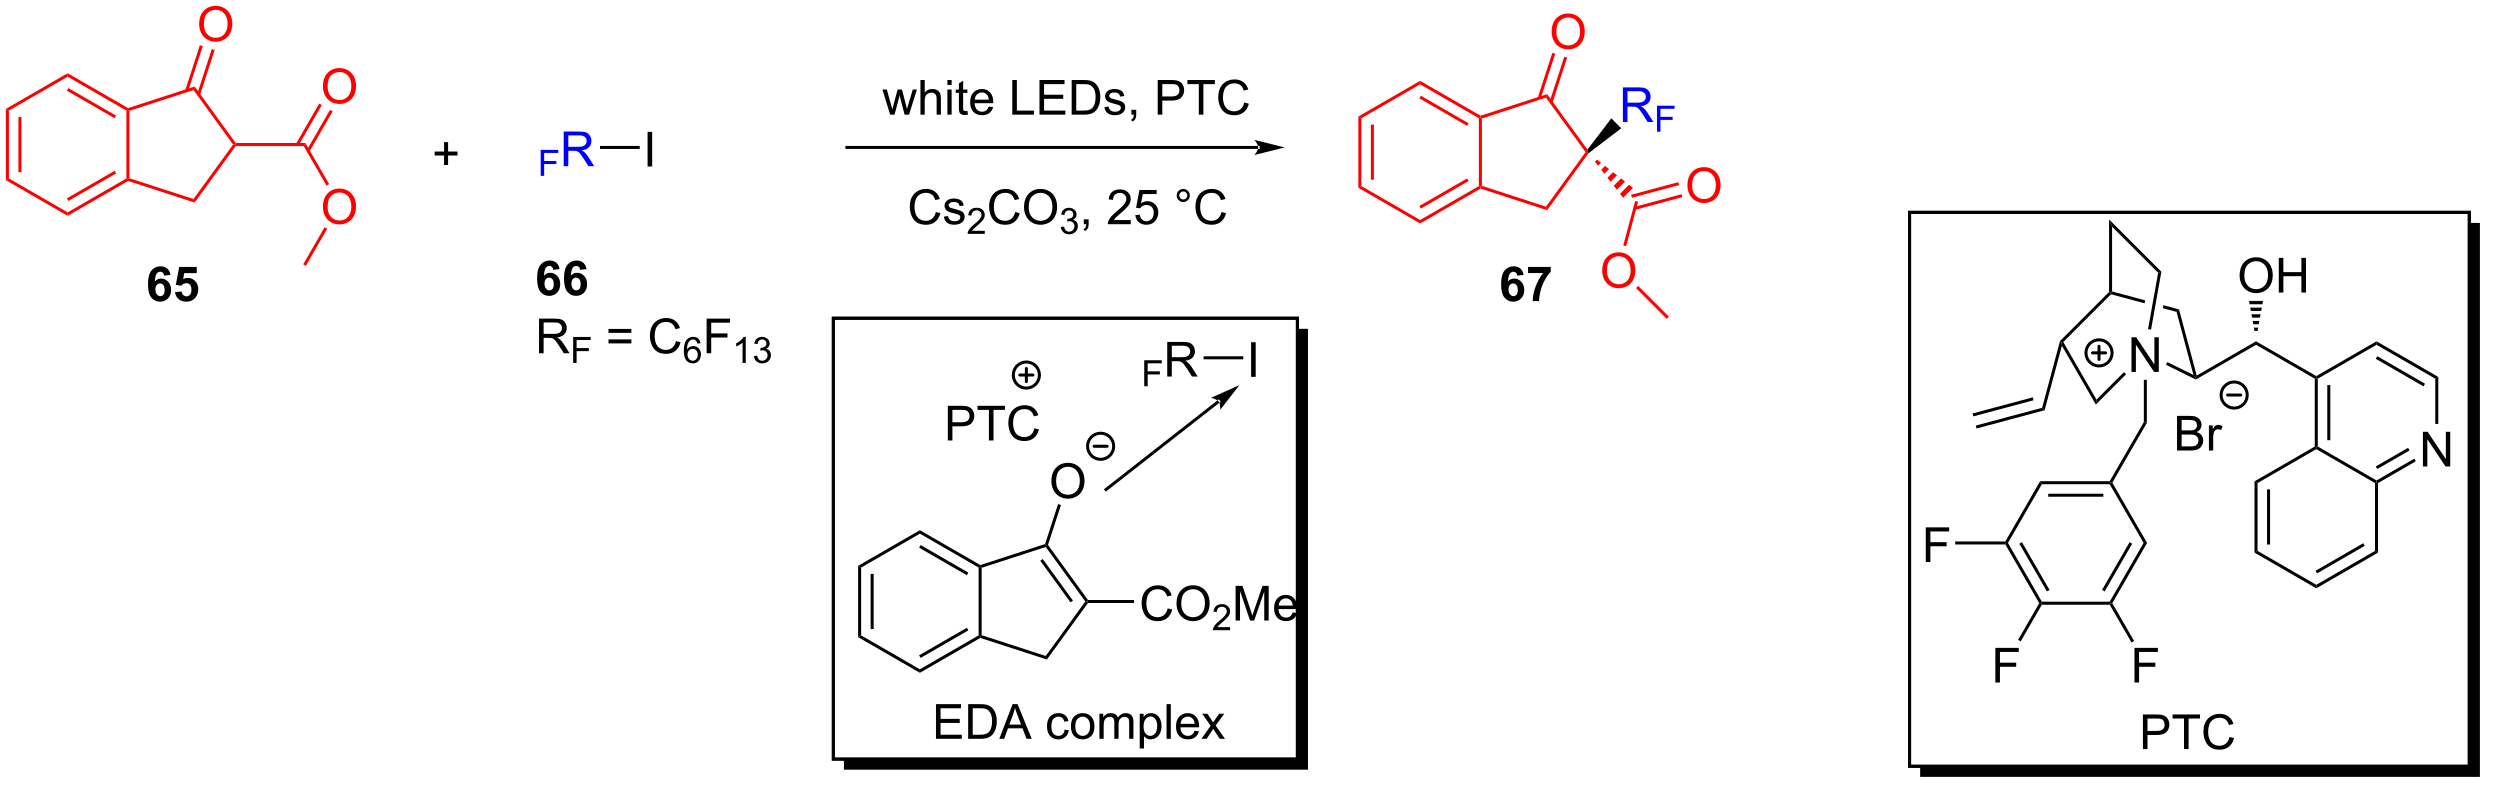 <?xml version="1.0" encoding="UTF-8"?>
<!DOCTYPE svg PUBLIC '-//W3C//DTD SVG 1.0//EN'
          'http://www.w3.org/TR/2001/REC-SVG-20010904/DTD/svg10.dtd'>
<svg stroke-dasharray="none" shape-rendering="auto" xmlns="http://www.w3.org/2000/svg" font-family="'Dialog'" text-rendering="auto" width="1024" fill-opacity="1" color-interpolation="auto" color-rendering="auto" preserveAspectRatio="xMidYMid meet" font-size="12px" viewBox="0 0 1024 327" fill="black" xmlns:xlink="http://www.w3.org/1999/xlink" stroke="black" image-rendering="auto" stroke-miterlimit="10" stroke-linecap="square" stroke-linejoin="miter" font-style="normal" stroke-width="1" height="327" stroke-dashoffset="0" font-weight="normal" stroke-opacity="1"
><!--Generated by the Batik Graphics2D SVG Generator--><defs id="genericDefs"
  /><g
  ><defs id="defs1"
    ><clipPath clipPathUnits="userSpaceOnUse" id="clipPath1"
      ><path d="M0.646 1.671 L425.697 1.671 L425.697 137.173 L0.646 137.173 L0.646 1.671 Z"
      /></clipPath
      ><clipPath clipPathUnits="userSpaceOnUse" id="clipPath2"
      ><path d="M-1.222 6.949 L-1.222 138.515 L411.333 138.515 L411.333 6.949 Z"
      /></clipPath
      ><clipPath clipPathUnits="userSpaceOnUse" id="clipPath3"
      ><path d="M-1.222 6.949 L-1.222 137.711 L411.038 137.711 L411.038 6.949 Z"
      /></clipPath
    ></defs
    ><g fill="red" transform="scale(2.409,2.409) translate(-0.646,-1.671) matrix(1.029,0,0,1.029,1.903,-5.477)" stroke="red"
    ><path d="M-0.25 24.946 L0.25 25.235 L0.25 36.446 L-0.25 36.734 ZM1.82 26.285 L1.82 35.395 L2.32 35.395 L2.32 26.285 Z" stroke="none" clip-path="url(#clipPath3)"
    /></g
    ><g fill="red" transform="matrix(2.478,0,0,2.478,3.029,-17.22)" stroke="red"
    ><path d="M-0.25 36.734 L0.25 36.446 L9.959 42.051 L9.959 42.629 Z" stroke="none" clip-path="url(#clipPath3)"
    /></g
    ><g fill="red" transform="matrix(2.478,0,0,2.478,3.029,-17.22)" stroke="red"
    ><path d="M9.959 42.629 L9.959 42.051 L19.669 36.446 L19.919 36.59 L19.947 36.862 ZM10.084 40.166 L17.974 35.612 L17.724 35.178 L9.834 39.733 Z" stroke="none" clip-path="url(#clipPath3)"
    /></g
    ><g fill="red" transform="matrix(2.478,0,0,2.478,3.029,-17.22)" stroke="red"
    ><path d="M20.169 36.408 L19.919 36.59 L19.669 36.446 L19.669 25.235 L19.919 25.09 L20.169 25.272 Z" stroke="none" clip-path="url(#clipPath3)"
    /></g
    ><g fill="red" transform="matrix(2.478,0,0,2.478,3.029,-17.22)" stroke="red"
    ><path d="M19.947 24.818 L19.919 25.09 L19.669 25.235 L9.959 19.629 L9.959 19.052 ZM17.974 26.069 L10.084 21.514 L9.834 21.947 L17.724 26.502 Z" stroke="none" clip-path="url(#clipPath3)"
    /></g
    ><g fill="red" transform="matrix(2.478,0,0,2.478,3.029,-17.22)" stroke="red"
    ><path d="M9.959 19.052 L9.959 19.629 L0.25 25.235 L-0.25 24.946 Z" stroke="none" clip-path="url(#clipPath3)"
    /></g
    ><g fill="red" transform="matrix(2.478,0,0,2.478,3.029,-17.22)" stroke="red"
    ><path d="M19.947 36.862 L19.919 36.59 L20.169 36.408 L30.76 39.85 L30.951 40.438 Z" stroke="none" clip-path="url(#clipPath3)"
    /></g
    ><g fill="red" transform="matrix(2.478,0,0,2.478,3.029,-17.22)" stroke="red"
    ><path d="M30.951 40.438 L30.76 39.85 L37.306 30.84 L37.615 30.84 L37.743 31.09 Z" stroke="none" clip-path="url(#clipPath3)"
    /></g
    ><g fill="red" transform="matrix(2.478,0,0,2.478,3.029,-17.22)" stroke="red"
    ><path d="M37.743 30.59 L37.615 30.84 L37.306 30.84 L30.76 21.83 L30.951 21.243 Z" stroke="none" clip-path="url(#clipPath3)"
    /></g
    ><g fill="red" transform="matrix(2.478,0,0,2.478,3.029,-17.22)" stroke="red"
    ><path d="M30.951 21.243 L30.76 21.83 L20.169 25.272 L19.919 25.09 L19.947 24.818 Z" stroke="none" clip-path="url(#clipPath3)"
    /></g
    ><g fill="red" transform="matrix(2.478,0,0,2.478,3.029,-17.22)" stroke="red"
    ><path d="M31.697 10.96 Q31.697 9.533 32.463 8.729 Q33.229 7.921 34.44 7.921 Q35.231 7.921 35.867 8.301 Q36.505 8.679 36.838 9.356 Q37.174 10.033 37.174 10.893 Q37.174 11.765 36.822 12.452 Q36.471 13.14 35.825 13.494 Q35.182 13.848 34.434 13.848 Q33.627 13.848 32.989 13.458 Q32.354 13.064 32.026 12.39 Q31.697 11.713 31.697 10.96 ZM32.479 10.971 Q32.479 12.007 33.033 12.604 Q33.591 13.197 34.432 13.197 Q35.286 13.197 35.838 12.596 Q36.393 11.994 36.393 10.89 Q36.393 10.189 36.156 9.669 Q35.919 9.148 35.463 8.861 Q35.01 8.572 34.442 8.572 Q33.638 8.572 33.057 9.127 Q32.479 9.679 32.479 10.971 Z" stroke="none" clip-path="url(#clipPath3)"
    /></g
    ><g fill="red" transform="matrix(2.478,0,0,2.478,3.029,-17.22)" stroke="red"
    ><path d="M31.846 22.649 L34.262 15.211 L33.786 15.057 L31.37 22.494 ZM29.877 22.009 L32.293 14.572 L31.818 14.417 L29.401 21.855 Z" stroke="none" clip-path="url(#clipPath3)"
    /></g
    ><g fill="red" transform="matrix(2.478,0,0,2.478,3.029,-17.22)" stroke="red"
    ><path d="M37.743 31.09 L37.615 30.84 L37.743 30.59 L49.26 30.59 L48.971 31.09 Z" stroke="none" clip-path="url(#clipPath3)"
    /></g
    ><g transform="matrix(2.478,0,0,2.478,3.029,-17.22)"
    ><path d="M72.18 34.225 L72.18 32.655 L70.62 32.655 L70.62 31.999 L72.18 31.999 L72.18 30.442 L72.844 30.442 L72.844 31.999 L74.401 31.999 L74.401 32.655 L72.844 32.655 L72.844 34.225 L72.18 34.225 Z" stroke="none" clip-path="url(#clipPath3)"
    /></g
    ><g fill="blue" transform="matrix(2.478,0,0,2.478,3.029,-17.22)" stroke="blue"
    ><path d="M88.153 36.019 L88.153 31.724 L91.052 31.724 L91.052 32.23 L88.721 32.23 L88.721 33.56 L90.737 33.56 L90.737 34.068 L88.721 34.068 L88.721 36.019 L88.153 36.019 Z" stroke="none" clip-path="url(#clipPath3)"
    /></g
    ><g fill="blue" transform="matrix(2.478,0,0,2.478,3.029,-17.22)" stroke="blue"
    ><path d="M91.956 34.419 L91.956 28.693 L94.495 28.693 Q95.261 28.693 95.659 28.846 Q96.058 29 96.295 29.391 Q96.534 29.781 96.534 30.255 Q96.534 30.865 96.138 31.284 Q95.745 31.701 94.92 31.812 Q95.222 31.958 95.378 32.099 Q95.709 32.404 96.006 32.859 L97.003 34.419 L96.05 34.419 L95.292 33.227 Q94.959 32.711 94.743 32.438 Q94.529 32.164 94.36 32.055 Q94.191 31.945 94.013 31.904 Q93.886 31.875 93.591 31.875 L92.714 31.875 L92.714 34.419 L91.956 34.419 ZM92.714 31.219 L94.341 31.219 Q94.862 31.219 95.154 31.112 Q95.448 31.005 95.599 30.768 Q95.753 30.531 95.753 30.255 Q95.753 29.849 95.456 29.589 Q95.162 29.326 94.526 29.326 L92.714 29.326 L92.714 31.219 Z" stroke="none" clip-path="url(#clipPath3)"
    /></g
    ><g transform="matrix(2.478,0,0,2.478,3.029,-17.22)"
    ><path d="M105.82 34.469 L105.82 28.743 L106.578 28.743 L106.578 34.469 L105.82 34.469 Z" stroke="none" clip-path="url(#clipPath3)"
    /></g
    ><g transform="matrix(2.478,0,0,2.478,3.029,-17.22)"
    ><path d="M97.958 31.569 L97.958 31.069 L104.523 31.069 L104.523 31.569 Z" stroke="none" clip-path="url(#clipPath3)"
    /></g
    ><g transform="matrix(2.478,0,0,2.478,3.029,-17.22)"
    ><path d="M206.746 31.569 L206.746 31.569 L138.767 31.569 L138.517 31.569 L138.517 31.069 L138.767 31.069 L206.746 31.069 L206.996 31.069 L206.996 31.569 ZM211.121 31.319 L206.121 30.069 C206.121 30.069 206.746 30.773 206.746 31.319 C206.746 31.866 206.121 32.569 206.121 32.569 Z" stroke="none" clip-path="url(#clipPath3)"
    /></g
    ><g transform="matrix(2.478,0,0,2.478,3.029,-17.22)"
    ><path d="M145.912 25.903 L144.641 21.754 L145.368 21.754 L146.029 24.147 L146.274 25.038 Q146.289 24.973 146.49 24.184 L147.149 21.754 L147.873 21.754 L148.493 24.16 L148.701 24.952 L148.938 24.153 L149.649 21.754 L150.334 21.754 L149.037 25.903 L148.305 25.903 L147.646 23.418 L147.485 22.71 L146.646 25.903 L145.912 25.903 ZM150.923 25.903 L150.923 20.176 L151.627 20.176 L151.627 22.231 Q152.119 21.66 152.869 21.66 Q153.33 21.66 153.668 21.843 Q154.009 22.022 154.155 22.343 Q154.301 22.663 154.301 23.272 L154.301 25.903 L153.598 25.903 L153.598 23.272 Q153.598 22.746 153.369 22.507 Q153.142 22.265 152.723 22.265 Q152.411 22.265 152.134 22.429 Q151.861 22.59 151.744 22.869 Q151.627 23.145 151.627 23.632 L151.627 25.903 L150.923 25.903 ZM155.375 20.983 L155.375 20.176 L156.078 20.176 L156.078 20.983 L155.375 20.983 ZM155.375 25.903 L155.375 21.754 L156.078 21.754 L156.078 25.903 L155.375 25.903 ZM158.684 25.272 L158.786 25.895 Q158.489 25.957 158.254 25.957 Q157.871 25.957 157.661 25.837 Q157.45 25.715 157.364 25.517 Q157.278 25.319 157.278 24.686 L157.278 22.301 L156.762 22.301 L156.762 21.754 L157.278 21.754 L157.278 20.726 L157.978 20.304 L157.978 21.754 L158.684 21.754 L158.684 22.301 L157.978 22.301 L157.978 24.726 Q157.978 25.028 158.015 25.113 Q158.051 25.2 158.134 25.252 Q158.22 25.301 158.377 25.301 Q158.494 25.301 158.684 25.272 ZM162.211 24.567 L162.938 24.655 Q162.766 25.293 162.3 25.645 Q161.836 25.996 161.115 25.996 Q160.203 25.996 159.67 25.436 Q159.138 24.874 159.138 23.863 Q159.138 22.817 159.677 22.238 Q160.216 21.66 161.076 21.66 Q161.907 21.66 162.433 22.228 Q162.961 22.793 162.961 23.819 Q162.961 23.882 162.959 24.007 L159.865 24.007 Q159.904 24.692 160.25 25.056 Q160.599 25.418 161.118 25.418 Q161.506 25.418 161.779 25.215 Q162.052 25.012 162.211 24.567 ZM159.904 23.429 L162.219 23.429 Q162.172 22.905 161.953 22.645 Q161.618 22.238 161.084 22.238 Q160.599 22.238 160.268 22.564 Q159.938 22.887 159.904 23.429 ZM166.102 25.903 L166.102 20.176 L166.86 20.176 L166.86 25.226 L169.68 25.226 L169.68 25.903 L166.102 25.903 ZM170.598 25.903 L170.598 20.176 L174.739 20.176 L174.739 20.851 L171.356 20.851 L171.356 22.606 L174.525 22.606 L174.525 23.278 L171.356 23.278 L171.356 25.226 L174.871 25.226 L174.871 25.903 L170.598 25.903 ZM175.918 25.903 L175.918 20.176 L177.892 20.176 Q178.559 20.176 178.911 20.257 Q179.403 20.371 179.752 20.668 Q180.205 21.051 180.429 21.647 Q180.653 22.241 180.653 23.007 Q180.653 23.66 180.499 24.166 Q180.348 24.668 180.108 24.999 Q179.871 25.327 179.588 25.517 Q179.306 25.707 178.905 25.806 Q178.504 25.903 177.986 25.903 L175.918 25.903 ZM176.676 25.226 L177.9 25.226 Q178.465 25.226 178.788 25.121 Q179.111 25.015 179.301 24.825 Q179.572 24.554 179.72 24.101 Q179.871 23.645 179.871 22.996 Q179.871 22.098 179.577 21.616 Q179.283 21.132 178.861 20.968 Q178.556 20.851 177.879 20.851 L176.676 20.851 L176.676 25.226 ZM181.326 24.663 L182.021 24.554 Q182.078 24.973 182.347 25.197 Q182.615 25.418 183.094 25.418 Q183.578 25.418 183.813 25.22 Q184.047 25.022 184.047 24.757 Q184.047 24.52 183.841 24.382 Q183.696 24.288 183.123 24.145 Q182.349 23.95 182.05 23.806 Q181.75 23.663 181.597 23.413 Q181.443 23.16 181.443 22.856 Q181.443 22.577 181.568 22.343 Q181.696 22.106 181.914 21.95 Q182.078 21.827 182.362 21.744 Q182.646 21.66 182.969 21.66 Q183.459 21.66 183.826 21.801 Q184.196 21.942 184.37 22.181 Q184.547 22.421 184.615 22.825 L183.927 22.918 Q183.881 22.598 183.654 22.418 Q183.43 22.238 183.021 22.238 Q182.537 22.238 182.328 22.4 Q182.123 22.559 182.123 22.772 Q182.123 22.91 182.209 23.02 Q182.295 23.132 182.477 23.207 Q182.584 23.246 183.099 23.387 Q183.844 23.585 184.138 23.712 Q184.435 23.84 184.602 24.082 Q184.771 24.325 184.771 24.684 Q184.771 25.035 184.565 25.345 Q184.36 25.655 183.972 25.827 Q183.586 25.996 183.099 25.996 Q182.289 25.996 181.865 25.66 Q181.443 25.325 181.326 24.663 ZM185.789 25.903 L185.789 25.101 L186.591 25.101 L186.591 25.903 Q186.591 26.345 186.435 26.616 Q186.279 26.887 185.938 27.035 L185.743 26.736 Q185.966 26.637 186.071 26.447 Q186.177 26.259 186.188 25.903 L185.789 25.903 ZM190.141 25.903 L190.141 20.176 L192.302 20.176 Q192.873 20.176 193.172 20.231 Q193.594 20.301 193.878 20.499 Q194.164 20.694 194.339 21.051 Q194.513 21.405 194.513 21.832 Q194.513 22.561 194.047 23.069 Q193.584 23.575 192.368 23.575 L190.899 23.575 L190.899 25.903 L190.141 25.903 ZM190.899 22.897 L192.381 22.897 Q193.115 22.897 193.422 22.624 Q193.732 22.351 193.732 21.856 Q193.732 21.496 193.55 21.241 Q193.368 20.983 193.071 20.903 Q192.881 20.851 192.365 20.851 L190.899 20.851 L190.899 22.897 ZM196.935 25.903 L196.935 20.851 L195.047 20.851 L195.047 20.176 L199.586 20.176 L199.586 20.851 L197.693 20.851 L197.693 25.903 L196.935 25.903 ZM204.45 23.895 L205.207 24.085 Q204.97 25.02 204.351 25.512 Q203.731 26.002 202.838 26.002 Q201.911 26.002 201.33 25.624 Q200.752 25.246 200.447 24.533 Q200.145 23.817 200.145 22.996 Q200.145 22.101 200.486 21.436 Q200.83 20.77 201.46 20.423 Q202.09 20.077 202.848 20.077 Q203.707 20.077 204.293 20.515 Q204.879 20.952 205.111 21.746 L204.364 21.921 Q204.166 21.296 203.786 21.012 Q203.408 20.726 202.832 20.726 Q202.173 20.726 201.728 21.043 Q201.286 21.358 201.106 21.892 Q200.926 22.426 200.926 22.991 Q200.926 23.723 201.14 24.267 Q201.353 24.811 201.801 25.082 Q202.252 25.351 202.775 25.351 Q203.411 25.351 203.851 24.983 Q204.293 24.616 204.45 23.895 Z" stroke="none" clip-path="url(#clipPath3)"
    /></g
    ><g transform="matrix(2.478,0,0,2.478,3.029,-17.22)"
    ><path d="M153.464 41.995 L154.222 42.185 Q153.985 43.12 153.365 43.612 Q152.745 44.102 151.852 44.102 Q150.925 44.102 150.344 43.724 Q149.766 43.346 149.462 42.633 Q149.159 41.917 149.159 41.096 Q149.159 40.2 149.501 39.536 Q149.844 38.87 150.475 38.523 Q151.105 38.177 151.863 38.177 Q152.722 38.177 153.308 38.615 Q153.894 39.052 154.126 39.846 L153.378 40.021 Q153.18 39.396 152.8 39.112 Q152.423 38.825 151.847 38.825 Q151.188 38.825 150.743 39.143 Q150.3 39.458 150.12 39.992 Q149.941 40.526 149.941 41.091 Q149.941 41.823 150.154 42.367 Q150.368 42.911 150.816 43.182 Q151.266 43.45 151.79 43.45 Q152.425 43.45 152.865 43.083 Q153.308 42.716 153.464 41.995 ZM154.786 42.763 L155.481 42.654 Q155.538 43.073 155.807 43.297 Q156.075 43.518 156.554 43.518 Q157.038 43.518 157.273 43.32 Q157.507 43.122 157.507 42.857 Q157.507 42.62 157.301 42.482 Q157.155 42.388 156.583 42.245 Q155.809 42.05 155.51 41.906 Q155.21 41.763 155.057 41.513 Q154.903 41.26 154.903 40.956 Q154.903 40.677 155.028 40.443 Q155.155 40.206 155.374 40.05 Q155.538 39.927 155.822 39.844 Q156.106 39.76 156.429 39.76 Q156.918 39.76 157.286 39.901 Q157.655 40.042 157.83 40.281 Q158.007 40.521 158.075 40.925 L157.387 41.018 Q157.34 40.698 157.114 40.518 Q156.89 40.339 156.481 40.339 Q155.997 40.339 155.788 40.5 Q155.583 40.659 155.583 40.872 Q155.583 41.01 155.668 41.12 Q155.755 41.232 155.937 41.307 Q156.043 41.346 156.559 41.487 Q157.304 41.685 157.598 41.812 Q157.895 41.94 158.062 42.182 Q158.231 42.425 158.231 42.784 Q158.231 43.135 158.025 43.445 Q157.82 43.755 157.432 43.927 Q157.046 44.096 156.559 44.096 Q155.749 44.096 155.325 43.76 Q154.903 43.425 154.786 42.763 Z" stroke="none" clip-path="url(#clipPath3)"
    /></g
    ><g transform="matrix(2.478,0,0,2.478,3.029,-17.22)"
    ><path d="M161.56 45.095 L161.56 45.603 L158.72 45.603 Q158.714 45.411 158.782 45.235 Q158.89 44.946 159.128 44.665 Q159.369 44.384 159.82 44.015 Q160.519 43.441 160.765 43.105 Q161.011 42.769 161.011 42.47 Q161.011 42.157 160.786 41.942 Q160.564 41.726 160.202 41.726 Q159.822 41.726 159.593 41.954 Q159.365 42.183 159.363 42.587 L158.82 42.532 Q158.876 41.925 159.24 41.608 Q159.603 41.29 160.214 41.29 Q160.833 41.29 161.193 41.634 Q161.554 41.976 161.554 42.481 Q161.554 42.739 161.449 42.989 Q161.343 43.237 161.097 43.513 Q160.853 43.788 160.285 44.269 Q159.81 44.667 159.675 44.81 Q159.54 44.952 159.452 45.095 L161.56 45.095 Z" stroke="none" clip-path="url(#clipPath3)"
    /></g
    ><g transform="matrix(2.478,0,0,2.478,3.029,-17.22)"
    ><path d="M166.578 41.995 L167.336 42.185 Q167.099 43.12 166.48 43.612 Q165.86 44.102 164.966 44.102 Q164.039 44.102 163.459 43.724 Q162.881 43.346 162.576 42.633 Q162.274 41.917 162.274 41.096 Q162.274 40.2 162.615 39.536 Q162.959 38.87 163.589 38.523 Q164.219 38.177 164.977 38.177 Q165.836 38.177 166.422 38.615 Q167.008 39.052 167.24 39.846 L166.493 40.021 Q166.295 39.396 165.914 39.112 Q165.537 38.825 164.961 38.825 Q164.302 38.825 163.857 39.143 Q163.414 39.458 163.235 39.992 Q163.055 40.526 163.055 41.091 Q163.055 41.823 163.268 42.367 Q163.482 42.911 163.93 43.182 Q164.381 43.45 164.904 43.45 Q165.539 43.45 165.98 43.083 Q166.422 42.716 166.578 41.995 ZM168.041 41.214 Q168.041 39.786 168.806 38.982 Q169.572 38.175 170.783 38.175 Q171.575 38.175 172.21 38.555 Q172.848 38.932 173.181 39.609 Q173.517 40.286 173.517 41.146 Q173.517 42.018 173.166 42.706 Q172.814 43.393 172.168 43.747 Q171.525 44.102 170.778 44.102 Q169.97 44.102 169.332 43.711 Q168.697 43.318 168.369 42.643 Q168.041 41.966 168.041 41.214 ZM168.822 41.224 Q168.822 42.26 169.377 42.857 Q169.934 43.45 170.775 43.45 Q171.629 43.45 172.181 42.849 Q172.736 42.247 172.736 41.143 Q172.736 40.443 172.499 39.922 Q172.262 39.401 171.806 39.115 Q171.353 38.825 170.786 38.825 Q169.981 38.825 169.4 39.38 Q168.822 39.932 168.822 41.224 Z" stroke="none" clip-path="url(#clipPath3)"
    /></g
    ><g transform="matrix(2.478,0,0,2.478,3.029,-17.22)"
    ><path d="M174.127 44.468 L174.655 44.398 Q174.746 44.847 174.963 45.044 Q175.182 45.241 175.496 45.241 Q175.868 45.241 176.123 44.983 Q176.381 44.726 176.381 44.345 Q176.381 43.981 176.143 43.747 Q175.907 43.511 175.539 43.511 Q175.391 43.511 175.168 43.569 L175.227 43.106 Q175.28 43.112 175.311 43.112 Q175.649 43.112 175.918 42.937 Q176.188 42.761 176.188 42.394 Q176.188 42.105 175.99 41.915 Q175.795 41.724 175.485 41.724 Q175.176 41.724 174.971 41.917 Q174.766 42.11 174.707 42.497 L174.18 42.403 Q174.278 41.872 174.619 41.581 Q174.963 41.29 175.473 41.29 Q175.825 41.29 176.119 41.441 Q176.416 41.591 176.573 41.853 Q176.729 42.112 176.729 42.405 Q176.729 42.685 176.578 42.913 Q176.43 43.142 176.137 43.276 Q176.518 43.364 176.729 43.642 Q176.94 43.917 176.94 44.333 Q176.94 44.896 176.53 45.288 Q176.119 45.679 175.493 45.679 Q174.928 45.679 174.553 45.343 Q174.18 45.005 174.127 44.468 Z" stroke="none" clip-path="url(#clipPath3)"
    /></g
    ><g transform="matrix(2.478,0,0,2.478,3.029,-17.22)"
    ><path d="M177.923 44.003 L177.923 43.2 L178.725 43.2 L178.725 44.003 Q178.725 44.445 178.569 44.716 Q178.413 44.987 178.072 45.135 L177.876 44.836 Q178.1 44.737 178.204 44.547 Q178.311 44.359 178.322 44.003 L177.923 44.003 ZM185.686 43.325 L185.686 44.003 L181.9 44.003 Q181.892 43.747 181.983 43.513 Q182.126 43.128 182.444 42.753 Q182.764 42.378 183.366 41.885 Q184.298 41.12 184.626 40.672 Q184.954 40.224 184.954 39.825 Q184.954 39.409 184.655 39.122 Q184.358 38.833 183.876 38.833 Q183.369 38.833 183.064 39.138 Q182.759 39.443 182.756 39.982 L182.032 39.909 Q182.108 39.099 182.592 38.677 Q183.077 38.253 183.892 38.253 Q184.717 38.253 185.197 38.711 Q185.678 39.167 185.678 39.841 Q185.678 40.185 185.538 40.518 Q185.397 40.849 185.069 41.216 Q184.744 41.583 183.986 42.224 Q183.353 42.755 183.173 42.945 Q182.994 43.135 182.876 43.325 L185.686 43.325 ZM186.44 42.503 L187.177 42.44 Q187.26 42.979 187.557 43.25 Q187.857 43.521 188.279 43.521 Q188.786 43.521 189.138 43.138 Q189.489 42.755 189.489 42.122 Q189.489 41.521 189.151 41.175 Q188.815 40.825 188.268 40.825 Q187.927 40.825 187.654 40.982 Q187.38 41.135 187.224 41.38 L186.565 41.294 L187.12 38.354 L189.966 38.354 L189.966 39.026 L187.682 39.026 L187.372 40.565 Q187.888 40.206 188.456 40.206 Q189.206 40.206 189.721 40.727 Q190.237 41.245 190.237 42.06 Q190.237 42.839 189.784 43.404 Q189.232 44.102 188.279 44.102 Q187.497 44.102 187.003 43.664 Q186.51 43.224 186.44 42.503 ZM193.279 39.26 Q193.279 38.81 193.596 38.495 Q193.917 38.177 194.362 38.177 Q194.815 38.177 195.13 38.495 Q195.448 38.81 195.448 39.26 Q195.448 39.708 195.128 40.029 Q194.81 40.346 194.362 40.346 Q193.917 40.346 193.596 40.031 Q193.279 39.714 193.279 39.26 ZM193.706 39.26 Q193.706 39.534 193.898 39.727 Q194.091 39.919 194.364 39.919 Q194.635 39.919 194.828 39.727 Q195.021 39.534 195.021 39.26 Q195.021 38.987 194.828 38.794 Q194.635 38.599 194.364 38.599 Q194.091 38.599 193.898 38.794 Q193.706 38.987 193.706 39.26 ZM200.681 41.995 L201.439 42.185 Q201.202 43.12 200.582 43.612 Q199.962 44.102 199.069 44.102 Q198.142 44.102 197.561 43.724 Q196.983 43.346 196.678 42.633 Q196.376 41.917 196.376 41.096 Q196.376 40.2 196.717 39.536 Q197.061 38.87 197.691 38.523 Q198.322 38.177 199.079 38.177 Q199.939 38.177 200.525 38.615 Q201.111 39.052 201.342 39.846 L200.595 40.021 Q200.397 39.396 200.017 39.112 Q199.639 38.825 199.064 38.825 Q198.405 38.825 197.96 39.143 Q197.517 39.458 197.337 39.992 Q197.157 40.526 197.157 41.091 Q197.157 41.823 197.371 42.367 Q197.585 42.911 198.032 43.182 Q198.483 43.45 199.006 43.45 Q199.642 43.45 200.082 43.083 Q200.525 42.716 200.681 41.995 Z" stroke="none" clip-path="url(#clipPath3)"
    /></g
    ><g fill="red" transform="matrix(2.478,0,0,2.478,3.029,-17.22)" stroke="red"
    ><path d="M223.307 26.206 L223.807 26.495 L223.807 37.706 L223.307 37.995 ZM225.377 27.546 L225.377 36.656 L225.877 36.656 L225.877 27.546 Z" stroke="none" clip-path="url(#clipPath3)"
    /></g
    ><g fill="red" transform="matrix(2.478,0,0,2.478,3.029,-17.22)" stroke="red"
    ><path d="M223.307 37.995 L223.807 37.706 L233.517 43.312 L233.517 43.889 Z" stroke="none" clip-path="url(#clipPath3)"
    /></g
    ><g fill="red" transform="matrix(2.478,0,0,2.478,3.029,-17.22)" stroke="red"
    ><path d="M233.517 43.889 L233.517 43.312 L243.226 37.706 L243.476 37.851 L243.505 38.123 ZM233.642 41.427 L241.531 36.872 L241.281 36.439 L233.392 40.994 Z" stroke="none" clip-path="url(#clipPath3)"
    /></g
    ><g fill="red" transform="matrix(2.478,0,0,2.478,3.029,-17.22)" stroke="red"
    ><path d="M243.726 37.669 L243.476 37.851 L243.226 37.706 L243.226 26.495 L243.476 26.351 L243.726 26.532 Z" stroke="none" clip-path="url(#clipPath3)"
    /></g
    ><g fill="red" transform="matrix(2.478,0,0,2.478,3.029,-17.22)" stroke="red"
    ><path d="M243.505 26.079 L243.476 26.351 L243.226 26.495 L233.517 20.889 L233.517 20.312 ZM241.531 27.329 L233.642 22.774 L233.392 23.207 L241.281 27.762 Z" stroke="none" clip-path="url(#clipPath3)"
    /></g
    ><g fill="red" transform="matrix(2.478,0,0,2.478,3.029,-17.22)" stroke="red"
    ><path d="M233.517 20.312 L233.517 20.889 L223.807 26.495 L223.307 26.206 Z" stroke="none" clip-path="url(#clipPath3)"
    /></g
    ><g fill="red" transform="matrix(2.478,0,0,2.478,3.029,-17.22)" stroke="red"
    ><path d="M243.505 38.123 L243.476 37.851 L243.726 37.669 L254.318 41.111 L254.509 41.698 Z" stroke="none" clip-path="url(#clipPath3)"
    /></g
    ><g fill="red" transform="matrix(2.478,0,0,2.478,3.029,-17.22)" stroke="red"
    ><path d="M254.509 41.698 L254.318 41.111 L260.864 32.101 L261.173 32.101 L261.358 32.271 Z" stroke="none" clip-path="url(#clipPath3)"
    /></g
    ><g fill="red" transform="matrix(2.478,0,0,2.478,3.029,-17.22)" stroke="red"
    ><path d="M261.179 31.684 L261.173 32.101 L260.864 32.101 L254.318 23.091 L254.509 22.503 Z" stroke="none" clip-path="url(#clipPath3)"
    /></g
    ><g fill="red" transform="matrix(2.478,0,0,2.478,3.029,-17.22)" stroke="red"
    ><path d="M254.509 22.503 L254.318 23.091 L243.726 26.532 L243.476 26.351 L243.505 26.079 Z" stroke="none" clip-path="url(#clipPath3)"
    /></g
    ><g fill="red" transform="matrix(2.478,0,0,2.478,3.029,-17.22)" stroke="red"
    ><path d="M255.255 12.221 Q255.255 10.794 256.02 9.989 Q256.786 9.182 257.997 9.182 Q258.789 9.182 259.424 9.562 Q260.062 9.94 260.395 10.617 Q260.731 11.294 260.731 12.153 Q260.731 13.025 260.38 13.713 Q260.028 14.4 259.382 14.755 Q258.739 15.109 257.992 15.109 Q257.185 15.109 256.546 14.718 Q255.911 14.325 255.583 13.65 Q255.255 12.973 255.255 12.221 ZM256.036 12.231 Q256.036 13.268 256.591 13.864 Q257.148 14.458 257.989 14.458 Q258.843 14.458 259.395 13.856 Q259.95 13.255 259.95 12.15 Q259.95 11.45 259.713 10.929 Q259.476 10.408 259.02 10.122 Q258.567 9.833 258 9.833 Q257.195 9.833 256.614 10.387 Q256.036 10.94 256.036 12.231 Z" stroke="none" clip-path="url(#clipPath3)"
    /></g
    ><g fill="red" transform="matrix(2.478,0,0,2.478,3.029,-17.22)" stroke="red"
    ><path d="M255.403 23.909 L257.819 16.472 L257.344 16.317 L254.927 23.755 ZM253.434 23.27 L255.851 15.832 L255.375 15.678 L252.959 23.115 Z" stroke="none" clip-path="url(#clipPath3)"
    /></g
    ><g fill="blue" transform="matrix(2.478,0,0,2.478,3.029,-17.22)" stroke="blue"
    ><path d="M267.035 27.119 L267.035 21.392 L269.574 21.392 Q270.339 21.392 270.738 21.546 Q271.136 21.7 271.373 22.09 Q271.613 22.481 271.613 22.955 Q271.613 23.564 271.217 23.984 Q270.824 24.4 269.998 24.512 Q270.3 24.658 270.457 24.799 Q270.787 25.103 271.084 25.559 L272.082 27.119 L271.128 27.119 L270.37 25.926 Q270.037 25.411 269.821 25.137 Q269.608 24.864 269.438 24.754 Q269.269 24.645 269.092 24.603 Q268.964 24.575 268.67 24.575 L267.792 24.575 L267.792 27.119 L267.035 27.119 ZM267.792 23.919 L269.42 23.919 Q269.941 23.919 270.233 23.812 Q270.527 23.705 270.678 23.468 Q270.832 23.231 270.832 22.955 Q270.832 22.549 270.535 22.288 Q270.24 22.025 269.605 22.025 L267.792 22.025 L267.792 23.919 Z" stroke="none" clip-path="url(#clipPath3)"
    /></g
    ><g fill="blue" transform="matrix(2.478,0,0,2.478,3.029,-17.22)" stroke="blue"
    ><path d="M272.674 28.719 L272.674 24.424 L275.572 24.424 L275.572 24.93 L273.242 24.93 L273.242 26.26 L275.258 26.26 L275.258 26.768 L273.242 26.768 L273.242 28.719 L272.674 28.719 Z" stroke="none" clip-path="url(#clipPath3)"
    /></g
    ><g transform="matrix(2.478,0,0,2.478,3.029,-17.22)"
    ><path d="M261.358 32.271 L261.173 32.101 L261.179 31.684 L265.122 26.511 L266.762 28.152 Z" stroke="none" clip-path="url(#clipPath3)"
    /></g
    ><g fill="red" transform="matrix(2.478,0,0,2.478,3.029,-17.22)" stroke="red"
    ><path d="M262.764 33.338 L263.424 33.856 L262.928 34.352 L262.41 33.692 ZM264.085 34.374 L264.746 34.892 L263.963 35.674 L263.446 35.013 ZM265.407 35.409 L266.067 35.927 L264.999 36.995 L264.481 36.335 ZM266.728 36.445 L267.389 36.962 L266.034 38.317 L265.517 37.656 ZM268.05 37.48 L268.71 37.998 L267.07 39.639 L266.552 38.978 Z" stroke="none" clip-path="url(#clipPath3)"
    /></g
    ><g transform="matrix(2.478,0,0,2.478,3.029,-17.22)"
    ><path d="M26.957 52.39 L25.894 52.507 Q25.855 52.179 25.691 52.023 Q25.527 51.866 25.264 51.866 Q24.918 51.866 24.675 52.179 Q24.436 52.491 24.373 53.481 Q24.785 52.996 25.394 52.996 Q26.082 52.996 26.571 53.52 Q27.061 54.043 27.061 54.871 Q27.061 55.749 26.545 56.283 Q26.03 56.814 25.222 56.814 Q24.355 56.814 23.795 56.14 Q23.238 55.465 23.238 53.929 Q23.238 52.356 23.819 51.66 Q24.402 50.965 25.332 50.965 Q25.983 50.965 26.41 51.33 Q26.84 51.694 26.957 52.39 ZM24.467 54.785 Q24.467 55.319 24.712 55.611 Q24.959 55.903 25.277 55.903 Q25.582 55.903 25.785 55.666 Q25.988 55.426 25.988 54.882 Q25.988 54.325 25.769 54.064 Q25.55 53.804 25.222 53.804 Q24.905 53.804 24.686 54.054 Q24.467 54.301 24.467 54.785 ZM27.703 55.241 L28.797 55.129 Q28.843 55.499 29.073 55.718 Q29.304 55.934 29.604 55.934 Q29.948 55.934 30.185 55.655 Q30.424 55.374 30.424 54.812 Q30.424 54.285 30.187 54.023 Q29.953 53.757 29.573 53.757 Q29.101 53.757 28.726 54.176 L27.836 54.046 L28.398 51.067 L31.299 51.067 L31.299 52.093 L29.229 52.093 L29.057 53.067 Q29.424 52.882 29.807 52.882 Q30.539 52.882 31.047 53.413 Q31.554 53.944 31.554 54.793 Q31.554 55.499 31.143 56.054 Q30.586 56.814 29.593 56.814 Q28.799 56.814 28.299 56.387 Q27.799 55.96 27.703 55.241 Z" stroke="none" clip-path="url(#clipPath3)"
    /></g
    ><g transform="matrix(2.478,0,0,2.478,3.029,-17.22)"
    ><path d="M91.274 51.431 L90.212 51.548 Q90.172 51.22 90.008 51.064 Q89.844 50.908 89.581 50.908 Q89.235 50.908 88.993 51.22 Q88.753 51.533 88.691 52.522 Q89.102 52.038 89.712 52.038 Q90.399 52.038 90.889 52.562 Q91.378 53.085 91.378 53.913 Q91.378 54.791 90.862 55.325 Q90.347 55.856 89.54 55.856 Q88.672 55.856 88.112 55.181 Q87.555 54.507 87.555 52.97 Q87.555 51.397 88.136 50.702 Q88.719 50.007 89.649 50.007 Q90.3 50.007 90.727 50.371 Q91.157 50.736 91.274 51.431 ZM88.784 53.827 Q88.784 54.361 89.029 54.653 Q89.277 54.944 89.594 54.944 Q89.899 54.944 90.102 54.707 Q90.305 54.468 90.305 53.923 Q90.305 53.366 90.087 53.106 Q89.868 52.845 89.54 52.845 Q89.222 52.845 89.003 53.095 Q88.784 53.343 88.784 53.827 ZM95.723 51.431 L94.661 51.548 Q94.622 51.22 94.458 51.064 Q94.293 50.908 94.031 50.908 Q93.684 50.908 93.442 51.22 Q93.202 51.533 93.14 52.522 Q93.551 52.038 94.161 52.038 Q94.848 52.038 95.338 52.562 Q95.827 53.085 95.827 53.913 Q95.827 54.791 95.312 55.325 Q94.796 55.856 93.989 55.856 Q93.122 55.856 92.562 55.181 Q92.004 54.507 92.004 52.97 Q92.004 51.397 92.585 50.702 Q93.168 50.007 94.098 50.007 Q94.749 50.007 95.176 50.371 Q95.606 50.736 95.723 51.431 ZM93.234 53.827 Q93.234 54.361 93.478 54.653 Q93.726 54.944 94.043 54.944 Q94.348 54.944 94.551 54.707 Q94.754 54.468 94.754 53.923 Q94.754 53.366 94.536 53.106 Q94.317 52.845 93.989 52.845 Q93.671 52.845 93.452 53.095 Q93.234 53.343 93.234 53.827 Z" stroke="none" clip-path="url(#clipPath3)"
    /></g
    ><g transform="matrix(2.478,0,0,2.478,3.029,-17.22)"
    ><path d="M250.623 52.39 L249.561 52.507 Q249.522 52.179 249.358 52.022 Q249.194 51.866 248.931 51.866 Q248.584 51.866 248.342 52.179 Q248.103 52.491 248.04 53.481 Q248.452 52.996 249.061 52.996 Q249.748 52.996 250.238 53.52 Q250.728 54.043 250.728 54.871 Q250.728 55.749 250.212 56.283 Q249.696 56.814 248.889 56.814 Q248.022 56.814 247.462 56.14 Q246.905 55.465 246.905 53.929 Q246.905 52.356 247.485 51.66 Q248.069 50.965 248.998 50.965 Q249.649 50.965 250.077 51.33 Q250.506 51.694 250.623 52.39 ZM248.134 54.785 Q248.134 55.319 248.379 55.611 Q248.626 55.903 248.944 55.903 Q249.248 55.903 249.452 55.666 Q249.655 55.426 249.655 54.882 Q249.655 54.325 249.436 54.064 Q249.217 53.804 248.889 53.804 Q248.571 53.804 248.353 54.054 Q248.134 54.301 248.134 54.785 ZM251.354 52.085 L251.354 51.067 L255.107 51.067 L255.107 51.864 Q254.643 52.319 254.161 53.176 Q253.682 54.03 253.429 54.994 Q253.177 55.957 253.182 56.715 L252.122 56.715 Q252.151 55.528 252.612 54.293 Q253.075 53.059 253.849 52.085 L251.354 52.085 Z" stroke="none" clip-path="url(#clipPath3)"
    /></g
    ><g transform="matrix(2.478,0,0,2.478,3.029,-17.22)"
    ><path d="M87.878 65.34 L87.878 59.614 L90.417 59.614 Q91.183 59.614 91.581 59.767 Q91.98 59.921 92.217 60.312 Q92.456 60.702 92.456 61.176 Q92.456 61.785 92.061 62.205 Q91.667 62.621 90.842 62.733 Q91.144 62.879 91.3 63.02 Q91.631 63.325 91.928 63.78 L92.925 65.34 L91.972 65.34 L91.214 64.147 Q90.881 63.632 90.665 63.358 Q90.451 63.085 90.282 62.976 Q90.113 62.866 89.936 62.825 Q89.808 62.796 89.514 62.796 L88.636 62.796 L88.636 65.34 L87.878 65.34 ZM88.636 62.14 L90.264 62.14 Q90.784 62.14 91.076 62.033 Q91.37 61.926 91.521 61.689 Q91.675 61.452 91.675 61.176 Q91.675 60.77 91.378 60.51 Q91.084 60.246 90.448 60.246 L88.636 60.246 L88.636 62.14 Z" stroke="none" clip-path="url(#clipPath3)"
    /></g
    ><g transform="matrix(2.478,0,0,2.478,3.029,-17.22)"
    ><path d="M93.518 66.94 L93.518 62.645 L96.416 62.645 L96.416 63.151 L94.086 63.151 L94.086 64.481 L96.102 64.481 L96.102 64.989 L94.086 64.989 L94.086 66.94 L93.518 66.94 Z" stroke="none" clip-path="url(#clipPath3)"
    /></g
    ><g transform="matrix(2.478,0,0,2.478,3.029,-17.22)"
    ><path d="M103.14 61.973 L99.358 61.973 L99.358 61.317 L103.14 61.317 L103.14 61.973 ZM103.14 63.71 L99.358 63.71 L99.358 63.054 L103.14 63.054 L103.14 63.71 ZM110.511 63.332 L111.269 63.523 Q111.031 64.457 110.412 64.95 Q109.792 65.439 108.899 65.439 Q107.972 65.439 107.391 65.062 Q106.813 64.684 106.508 63.97 Q106.206 63.254 106.206 62.434 Q106.206 61.538 106.547 60.874 Q106.891 60.207 107.521 59.861 Q108.151 59.515 108.909 59.515 Q109.769 59.515 110.355 59.952 Q110.94 60.39 111.172 61.184 L110.425 61.358 Q110.227 60.733 109.847 60.45 Q109.469 60.163 108.894 60.163 Q108.235 60.163 107.789 60.481 Q107.347 60.796 107.167 61.33 Q106.987 61.864 106.987 62.429 Q106.987 63.16 107.201 63.705 Q107.414 64.249 107.862 64.52 Q108.313 64.788 108.836 64.788 Q109.472 64.788 109.912 64.421 Q110.355 64.054 110.511 63.332 Z" stroke="none" clip-path="url(#clipPath3)"
    /></g
    ><g transform="matrix(2.478,0,0,2.478,3.029,-17.22)"
    ><path d="M114.571 63.696 L114.046 63.737 Q113.975 63.426 113.847 63.286 Q113.634 63.061 113.319 63.061 Q113.067 63.061 112.878 63.202 Q112.628 63.384 112.483 63.733 Q112.341 64.081 112.335 64.725 Q112.526 64.434 112.802 64.294 Q113.077 64.153 113.378 64.153 Q113.905 64.153 114.276 64.542 Q114.647 64.93 114.647 65.546 Q114.647 65.95 114.472 66.298 Q114.298 66.643 113.993 66.829 Q113.688 67.014 113.302 67.014 Q112.644 67.014 112.228 66.53 Q111.811 66.044 111.811 64.93 Q111.811 63.684 112.27 63.12 Q112.673 62.628 113.353 62.628 Q113.858 62.628 114.183 62.913 Q114.507 63.196 114.571 63.696 ZM112.417 65.548 Q112.417 65.821 112.532 66.071 Q112.649 66.319 112.856 66.45 Q113.065 66.579 113.294 66.579 Q113.628 66.579 113.868 66.309 Q114.108 66.04 114.108 65.577 Q114.108 65.132 113.87 64.876 Q113.634 64.62 113.272 64.62 Q112.915 64.62 112.665 64.876 Q112.417 65.132 112.417 65.548 Z" stroke="none" clip-path="url(#clipPath3)"
    /></g
    ><g transform="matrix(2.478,0,0,2.478,3.029,-17.22)"
    ><path d="M115.578 65.34 L115.578 59.614 L119.443 59.614 L119.443 60.288 L116.336 60.288 L116.336 62.062 L119.023 62.062 L119.023 62.739 L116.336 62.739 L116.336 65.34 L115.578 65.34 Z" stroke="none" clip-path="url(#clipPath3)"
    /></g
    ><g transform="matrix(2.478,0,0,2.478,3.029,-17.22)"
    ><path d="M122.045 66.94 L121.518 66.94 L121.518 63.579 Q121.326 63.761 121.018 63.942 Q120.709 64.124 120.463 64.216 L120.463 63.706 Q120.904 63.497 121.234 63.202 Q121.566 62.905 121.705 62.628 L122.045 62.628 L122.045 66.94 ZM123.397 65.805 L123.925 65.735 Q124.017 66.184 124.233 66.382 Q124.452 66.579 124.767 66.579 Q125.138 66.579 125.394 66.321 Q125.651 66.063 125.651 65.682 Q125.651 65.319 125.413 65.085 Q125.177 64.848 124.81 64.848 Q124.661 64.848 124.439 64.907 L124.497 64.444 Q124.55 64.45 124.581 64.45 Q124.919 64.45 125.189 64.274 Q125.458 64.098 125.458 63.731 Q125.458 63.442 125.261 63.253 Q125.065 63.061 124.755 63.061 Q124.446 63.061 124.241 63.255 Q124.036 63.448 123.978 63.835 L123.45 63.741 Q123.548 63.21 123.89 62.919 Q124.233 62.628 124.743 62.628 Q125.095 62.628 125.39 62.778 Q125.686 62.928 125.843 63.19 Q125.999 63.45 125.999 63.743 Q125.999 64.022 125.849 64.251 Q125.7 64.479 125.407 64.614 Q125.788 64.702 125.999 64.979 Q126.21 65.255 126.21 65.671 Q126.21 66.233 125.8 66.626 Q125.39 67.016 124.763 67.016 Q124.198 67.016 123.823 66.68 Q123.45 66.343 123.397 65.805 Z" stroke="none" clip-path="url(#clipPath3)"
    /></g
    ><g transform="matrix(2.478,0,0,2.478,3.029,-17.22)"
    ><path d="M399.274 84.053 L399.274 78.326 L400.053 78.326 L403.06 82.821 L403.06 78.326 L403.787 78.326 L403.787 84.053 L403.008 84.053 L400 79.553 L400 84.053 L399.274 84.053 Z" stroke="none" clip-path="url(#clipPath3)"
    /></g
    ><g transform="matrix(2.478,0,0,2.478,3.029,-17.22)"
    ><path d="M381.396 69.547 L381.646 69.403 L381.896 69.547 L381.896 80.758 L381.646 80.903 L381.396 80.758 ZM383.466 70.598 L383.466 79.708 L383.966 79.708 L383.966 70.598 Z" stroke="none" clip-path="url(#clipPath3)"
    /></g
    ><g transform="matrix(2.478,0,0,2.478,3.029,-17.22)"
    ><path d="M381.646 81.191 L381.646 80.903 L381.896 80.758 L391.605 86.364 L391.605 86.653 L391.355 86.797 Z" stroke="none" clip-path="url(#clipPath3)"
    /></g
    ><g transform="matrix(2.478,0,0,2.478,3.029,-17.22)"
    ><path d="M391.855 86.797 L391.605 86.653 L391.605 86.364 L397.849 82.759 L398.099 83.192 ZM391.73 84.479 L397.064 81.4 L396.814 80.966 L391.48 84.046 Z" stroke="none" clip-path="url(#clipPath3)"
    /></g
    ><g transform="matrix(2.478,0,0,2.478,3.029,-17.22)"
    ><path d="M401.815 77.018 L401.315 77.018 L401.315 69.547 L401.815 69.258 Z" stroke="none" clip-path="url(#clipPath3)"
    /></g
    ><g transform="matrix(2.478,0,0,2.478,3.029,-17.22)"
    ><path d="M401.815 69.258 L401.315 69.547 L391.605 63.941 L391.605 63.364 ZM399.62 70.381 L391.73 65.826 L391.48 66.259 L399.37 70.814 Z" stroke="none" clip-path="url(#clipPath3)"
    /></g
    ><g transform="matrix(2.478,0,0,2.478,3.029,-17.22)"
    ><path d="M391.605 63.364 L391.605 63.941 L381.896 69.547 L381.646 69.403 L381.646 69.114 Z" stroke="none" clip-path="url(#clipPath3)"
    /></g
    ><g transform="matrix(2.478,0,0,2.478,3.029,-17.22)"
    ><path d="M381.396 80.758 L381.646 80.903 L381.646 81.191 L371.937 86.797 L371.437 86.508 Z" stroke="none" clip-path="url(#clipPath3)"
    /></g
    ><g transform="matrix(2.478,0,0,2.478,3.029,-17.22)"
    ><path d="M371.437 86.508 L371.937 86.797 L371.937 98.008 L371.437 98.297 ZM373.507 87.848 L373.507 96.958 L374.007 96.958 L374.007 87.848 Z" stroke="none" clip-path="url(#clipPath3)"
    /></g
    ><g transform="matrix(2.478,0,0,2.478,3.029,-17.22)"
    ><path d="M371.437 98.297 L371.937 98.008 L381.646 103.614 L381.646 104.191 Z" stroke="none" clip-path="url(#clipPath3)"
    /></g
    ><g transform="matrix(2.478,0,0,2.478,3.029,-17.22)"
    ><path d="M381.646 104.191 L381.646 103.614 L391.355 98.008 L391.855 98.297 ZM381.771 101.729 L389.66 97.174 L389.41 96.741 L381.521 101.296 Z" stroke="none" clip-path="url(#clipPath3)"
    /></g
    ><g transform="matrix(2.478,0,0,2.478,3.029,-17.22)"
    ><path d="M391.855 98.297 L391.355 98.008 L391.355 86.797 L391.605 86.653 L391.855 86.797 Z" stroke="none" clip-path="url(#clipPath3)"
    /></g
    ><g transform="matrix(2.478,0,0,2.478,3.029,-17.22)"
    ><path d="M381.646 69.114 L381.646 69.403 L381.396 69.547 L371.687 63.941 L371.687 63.364 Z" stroke="none" clip-path="url(#clipPath3)"
    /></g
    ><g transform="matrix(2.478,0,0,2.478,3.029,-17.22)"
    ><path d="M371.687 63.364 L371.687 63.941 L361.736 69.686 L361.727 69.403 L361.885 69.023 Z" stroke="none" clip-path="url(#clipPath3)"
    /></g
    ><g transform="matrix(2.478,0,0,2.478,3.029,-17.22)"
    ><path d="M361.885 69.023 L361.727 69.403 L361.343 68.933 L358.547 58.499 L358.955 58.09 Z" stroke="none" clip-path="url(#clipPath3)"
    /></g
    ><g transform="matrix(2.478,0,0,2.478,3.029,-17.22)"
    ><path d="M347.893 55.126 L347.643 55.318 L347.717 55.597 L353.282 57.088 L353.37 56.594 L347.893 55.126 ZM356.375 57.399 L356.287 57.893 L358.547 58.499 L358.955 58.09 L356.375 57.399 Z" stroke="none" clip-path="url(#clipPath3)"
    /></g
    ><g transform="matrix(2.478,0,0,2.478,3.029,-17.22)"
    ><path d="M347.393 55.215 L347.643 55.318 L347.717 55.597 L339.824 63.491 L339.511 63.45 L339.287 63.32 Z" stroke="none" clip-path="url(#clipPath3)"
    /></g
    ><g transform="matrix(2.478,0,0,2.478,3.029,-17.22)"
    ><path d="M339.596 64.097 L339.511 63.45 L339.824 63.491 L345.315 73.002 L345.207 73.816 Z" stroke="none" clip-path="url(#clipPath3)"
    /></g
    ><g transform="matrix(2.478,0,0,2.478,3.029,-17.22)"
    ><path d="M351.102 68.427 L351.102 62.701 L351.881 62.701 L354.889 67.196 L354.889 62.701 L355.615 62.701 L355.615 68.427 L354.837 68.427 L351.829 63.927 L351.829 68.427 L351.102 68.427 Z" stroke="none" clip-path="url(#clipPath3)"
    /></g
    ><g transform="matrix(2.478,0,0,2.478,3.029,-17.22)"
    ><path d="M345.207 73.816 L345.315 73.002 L349.846 68.471 L350.199 68.825 Z" stroke="none" clip-path="url(#clipPath3)"
    /></g
    ><g transform="matrix(2.478,0,0,2.478,3.029,-17.22)"
    ><path d="M356.807 67.246 L357.029 66.798 L361.343 68.933 L361.727 69.403 L361.736 69.686 Z" stroke="none" clip-path="url(#clipPath3)"
    /></g
    ><g transform="matrix(2.478,0,0,2.478,3.029,-17.22)"
    ><path d="M347.893 55.126 L347.643 55.318 L347.393 55.215 L347.393 43.215 L347.893 44.422 Z" stroke="none" clip-path="url(#clipPath3)"
    /></g
    ><g transform="matrix(2.478,0,0,2.478,3.029,-17.22)"
    ><path d="M347.893 44.422 L347.393 43.215 L356.043 51.865 L355.505 52.034 Z" stroke="none" clip-path="url(#clipPath3)"
    /></g
    ><g transform="matrix(2.478,0,0,2.478,3.029,-17.22)"
    ><path d="M355.505 52.034 L356.043 51.865 L354.333 61.437 L353.841 61.349 Z" stroke="none" clip-path="url(#clipPath3)"
    /></g
    ><g transform="matrix(2.478,0,0,2.478,3.029,-17.22)"
    ><path d="M339.287 63.32 L339.511 63.45 L339.596 64.097 L336.739 74.762 L336.33 74.354 Z" stroke="none" clip-path="url(#clipPath3)"
    /></g
    ><g transform="matrix(2.478,0,0,2.478,3.029,-17.22)"
    ><path d="M336.33 74.354 L336.739 74.762 L325.491 77.776 L325.362 77.293 ZM334.78 72.626 L324.826 75.293 L324.955 75.776 L334.909 73.109 Z" stroke="none" clip-path="url(#clipPath3)"
    /></g
    ><g transform="matrix(2.478,0,0,2.478,3.029,-17.22)"
    ><path d="M353.143 69.727 L353.643 69.727 L353.643 76.844 L353.143 76.71 Z" stroke="none" clip-path="url(#clipPath3)"
    /></g
    ><g transform="matrix(2.478,0,0,2.478,3.029,-17.22)"
    ><path d="M353.143 76.71 L353.643 76.844 L347.931 86.737 L347.643 86.737 L347.498 86.487 Z" stroke="none" clip-path="url(#clipPath3)"
    /></g
    ><g transform="matrix(2.478,0,0,2.478,3.029,-17.22)"
    ><path d="M347.498 86.487 L347.643 86.737 L347.498 86.987 L336.287 86.987 L335.998 86.487 ZM346.448 88.557 L337.338 88.557 L337.338 89.057 L346.448 89.057 Z" stroke="none" clip-path="url(#clipPath3)"
    /></g
    ><g transform="matrix(2.478,0,0,2.478,3.029,-17.22)"
    ><path d="M335.998 86.487 L336.287 86.987 L330.681 96.696 L330.393 96.696 L330.248 96.446 Z" stroke="none" clip-path="url(#clipPath3)"
    /></g
    ><g transform="matrix(2.478,0,0,2.478,3.029,-17.22)"
    ><path d="M330.248 96.946 L330.393 96.696 L330.681 96.696 L336.287 106.405 L336.143 106.655 L335.854 106.655 ZM332.567 96.821 L337.121 104.71 L337.554 104.46 L333 96.571 Z" stroke="none" clip-path="url(#clipPath3)"
    /></g
    ><g transform="matrix(2.478,0,0,2.478,3.029,-17.22)"
    ><path d="M336.287 106.905 L336.143 106.655 L336.287 106.405 L347.498 106.405 L347.643 106.655 L347.498 106.905 Z" stroke="none" clip-path="url(#clipPath3)"
    /></g
    ><g transform="matrix(2.478,0,0,2.478,3.029,-17.22)"
    ><path d="M347.931 106.655 L347.643 106.655 L347.498 106.405 L353.104 96.696 L353.681 96.696 ZM346.664 104.71 L351.219 96.821 L350.786 96.571 L346.231 104.46 Z" stroke="none" clip-path="url(#clipPath3)"
    /></g
    ><g transform="matrix(2.478,0,0,2.478,3.029,-17.22)"
    ><path d="M353.681 96.696 L353.104 96.696 L347.498 86.987 L347.643 86.737 L347.931 86.737 Z" stroke="none" clip-path="url(#clipPath3)"
    /></g
    ><g transform="matrix(2.478,0,0,2.478,3.029,-17.22)"
    ><path d="M351.599 119.765 L351.599 114.038 L355.464 114.038 L355.464 114.713 L352.357 114.713 L352.357 116.486 L355.044 116.486 L355.044 117.163 L352.357 117.163 L352.357 119.765 L351.599 119.765 Z" stroke="none" clip-path="url(#clipPath3)"
    /></g
    ><g transform="matrix(2.478,0,0,2.478,3.029,-17.22)"
    ><path d="M347.498 106.905 L347.643 106.655 L347.931 106.655 L351.531 112.89 L351.098 113.14 Z" stroke="none" clip-path="url(#clipPath3)"
    /></g
    ><g transform="matrix(2.478,0,0,2.478,3.029,-17.22)"
    ><path d="M317.099 99.846 L317.099 94.119 L320.964 94.119 L320.964 94.794 L317.857 94.794 L317.857 96.567 L320.544 96.567 L320.544 97.244 L317.857 97.244 L317.857 99.846 L317.099 99.846 Z" stroke="none" clip-path="url(#clipPath3)"
    /></g
    ><g transform="matrix(2.478,0,0,2.478,3.029,-17.22)"
    ><path d="M330.248 96.446 L330.393 96.696 L330.248 96.946 L321.96 96.946 L321.96 96.446 Z" stroke="none" clip-path="url(#clipPath3)"
    /></g
    ><g transform="matrix(2.478,0,0,2.478,3.029,-17.22)"
    ><path d="M328.599 119.765 L328.599 114.038 L332.464 114.038 L332.464 114.713 L329.357 114.713 L329.357 116.486 L332.044 116.486 L332.044 117.163 L329.357 117.163 L329.357 119.765 L328.599 119.765 Z" stroke="none" clip-path="url(#clipPath3)"
    /></g
    ><g transform="matrix(2.478,0,0,2.478,3.029,-17.22)"
    ><path d="M335.854 106.655 L336.143 106.655 L336.287 106.905 L332.787 112.967 L332.354 112.717 Z" stroke="none" clip-path="url(#clipPath3)"
    /></g
    ><g transform="matrix(2.478,0,0,2.478,3.029,-17.22)"
    ><path d="M368.975 52.514 Q368.975 51.087 369.74 50.282 Q370.506 49.475 371.717 49.475 Q372.509 49.475 373.144 49.855 Q373.782 50.232 374.115 50.91 Q374.451 51.587 374.451 52.446 Q374.451 53.318 374.1 54.006 Q373.748 54.693 373.102 55.047 Q372.459 55.402 371.712 55.402 Q370.904 55.402 370.266 55.011 Q369.631 54.618 369.303 53.943 Q368.975 53.266 368.975 52.514 ZM369.756 52.524 Q369.756 53.56 370.311 54.157 Q370.868 54.751 371.709 54.751 Q372.563 54.751 373.115 54.149 Q373.67 53.547 373.67 52.443 Q373.67 51.743 373.433 51.222 Q373.196 50.701 372.74 50.415 Q372.287 50.126 371.719 50.126 Q370.915 50.126 370.334 50.68 Q369.756 51.232 369.756 52.524 ZM375.45 55.303 L375.45 49.576 L376.208 49.576 L376.208 51.928 L379.184 51.928 L379.184 49.576 L379.942 49.576 L379.942 55.303 L379.184 55.303 L379.184 52.602 L376.208 52.602 L376.208 55.303 L375.45 55.303 Z" stroke="none" clip-path="url(#clipPath3)"
    /></g
    ><g transform="matrix(2.478,0,0,2.478,3.029,-17.22)"
    ><path d="M371.437 61.653 L371.336 61.101 L372.038 61.101 L371.937 61.653 ZM371.234 60.55 L371.133 59.999 L372.24 59.999 L372.139 60.55 ZM371.032 59.448 L370.931 58.896 L372.442 58.896 L372.341 59.448 ZM370.83 58.345 L370.729 57.794 L372.644 57.794 L372.543 58.345 ZM370.628 57.243 L370.527 56.691 L372.847 56.691 L372.745 57.243 Z" stroke="none" clip-path="url(#clipPath3)"
    /></g
    ><g stroke-width="0.5" transform="matrix(2.478,0,0,2.478,3.029,-17.22)" stroke-linejoin="round" stroke-linecap="round"
    ><path fill="none" d="M345.734 67.437 C344.541 67.437 343.574 66.47 343.574 65.277 C343.574 64.085 344.541 63.117 345.734 63.117 C346.927 63.117 347.894 64.085 347.894 65.277 C347.894 66.47 346.927 67.437 345.734 67.437 M344.654 65.277 L346.814 65.277 M345.734 64.197 L345.734 66.357" clip-path="url(#clipPath3)"
    /></g
    ><g transform="matrix(2.478,0,0,2.478,3.029,-17.22)"
    ><path d="M358.63 81.417 L358.63 75.691 L360.778 75.691 Q361.435 75.691 361.83 75.865 Q362.229 76.037 362.453 76.399 Q362.677 76.761 362.677 77.154 Q362.677 77.522 362.476 77.847 Q362.278 78.17 361.877 78.37 Q362.396 78.522 362.674 78.889 Q362.955 79.256 362.955 79.756 Q362.955 80.159 362.784 80.506 Q362.614 80.85 362.364 81.037 Q362.114 81.225 361.737 81.321 Q361.362 81.417 360.815 81.417 L358.63 81.417 ZM359.388 78.097 L360.627 78.097 Q361.13 78.097 361.349 78.029 Q361.638 77.943 361.784 77.745 Q361.932 77.545 361.932 77.245 Q361.932 76.959 361.794 76.743 Q361.659 76.527 361.403 76.446 Q361.151 76.365 360.534 76.365 L359.388 76.365 L359.388 78.097 ZM359.388 80.74 L360.815 80.74 Q361.182 80.74 361.33 80.714 Q361.591 80.667 361.765 80.558 Q361.942 80.448 362.054 80.24 Q362.169 80.029 362.169 79.756 Q362.169 79.436 362.005 79.201 Q361.841 78.964 361.549 78.868 Q361.26 78.772 360.713 78.772 L359.388 78.772 L359.388 80.74 ZM363.901 81.417 L363.901 77.269 L364.534 77.269 L364.534 77.897 Q364.776 77.456 364.979 77.316 Q365.185 77.175 365.432 77.175 Q365.786 77.175 366.153 77.402 L365.911 78.053 Q365.653 77.902 365.396 77.902 Q365.166 77.902 364.981 78.04 Q364.799 78.178 364.721 78.425 Q364.604 78.8 364.604 79.245 L364.604 81.417 L363.901 81.417 Z" stroke="none" clip-path="url(#clipPath3)"
    /></g
    ><g stroke-width="0.5" transform="matrix(2.478,0,0,2.478,3.029,-17.22)" stroke-linejoin="round" stroke-linecap="round"
    ><path fill="none" d="M368.072 74.406 C366.879 74.406 365.912 73.439 365.912 72.246 C365.912 71.053 366.879 70.086 368.072 70.086 C369.265 70.086 370.232 71.053 370.232 72.246 C370.232 73.439 369.265 74.406 368.072 74.406 M366.992 72.246 L369.152 72.246" clip-path="url(#clipPath3)"
    /></g
    ><g transform="matrix(2.478,0,0,2.478,3.029,-17.22)"
    ><path d="M352.988 130.771 L352.988 125.045 L355.15 125.045 Q355.72 125.045 356.019 125.1 Q356.441 125.17 356.725 125.368 Q357.012 125.563 357.186 125.92 Q357.361 126.274 357.361 126.701 Q357.361 127.43 356.894 127.938 Q356.431 128.443 355.215 128.443 L353.746 128.443 L353.746 130.771 L352.988 130.771 ZM353.746 127.766 L355.228 127.766 Q355.962 127.766 356.269 127.493 Q356.579 127.219 356.579 126.725 Q356.579 126.365 356.397 126.11 Q356.215 125.852 355.918 125.771 Q355.728 125.719 355.212 125.719 L353.746 125.719 L353.746 127.766 ZM359.783 130.771 L359.783 125.719 L357.894 125.719 L357.894 125.045 L362.433 125.045 L362.433 125.719 L360.54 125.719 L360.54 130.771 L359.783 130.771 ZM367.297 128.764 L368.055 128.954 Q367.818 129.889 367.198 130.381 Q366.578 130.87 365.685 130.87 Q364.758 130.87 364.177 130.493 Q363.599 130.115 363.294 129.402 Q362.992 128.685 362.992 127.865 Q362.992 126.969 363.333 126.305 Q363.677 125.639 364.307 125.292 Q364.937 124.946 365.695 124.946 Q366.555 124.946 367.14 125.383 Q367.726 125.821 367.958 126.615 L367.211 126.79 Q367.013 126.165 366.633 125.881 Q366.255 125.594 365.68 125.594 Q365.021 125.594 364.575 125.912 Q364.133 126.227 363.953 126.761 Q363.773 127.295 363.773 127.86 Q363.773 128.592 363.987 129.136 Q364.2 129.68 364.648 129.951 Q365.099 130.219 365.622 130.219 Q366.258 130.219 366.698 129.852 Q367.14 129.485 367.297 128.764 Z" stroke="none" clip-path="url(#clipPath3)"
    /></g
    ><g transform="matrix(2.478,0,0,2.478,3.029,-17.22)"
    ><path d="M140.62 100.477 L141.12 100.766 L141.12 111.977 L140.62 112.266 ZM142.69 101.817 L142.69 110.927 L143.19 110.927 L143.19 101.817 Z" stroke="none" clip-path="url(#clipPath3)"
    /></g
    ><g transform="matrix(2.478,0,0,2.478,3.029,-17.22)"
    ><path d="M140.62 112.266 L141.12 111.977 L150.829 117.583 L150.829 118.16 Z" stroke="none" clip-path="url(#clipPath3)"
    /></g
    ><g transform="matrix(2.478,0,0,2.478,3.029,-17.22)"
    ><path d="M150.829 118.16 L150.829 117.583 L160.538 111.977 L160.788 112.122 L160.817 112.394 ZM150.954 115.698 L158.843 111.143 L158.593 110.71 L150.704 115.265 Z" stroke="none" clip-path="url(#clipPath3)"
    /></g
    ><g transform="matrix(2.478,0,0,2.478,3.029,-17.22)"
    ><path d="M161.038 111.94 L160.788 112.122 L160.538 111.977 L160.538 100.766 L160.788 100.622 L161.038 100.803 Z" stroke="none" clip-path="url(#clipPath3)"
    /></g
    ><g transform="matrix(2.478,0,0,2.478,3.029,-17.22)"
    ><path d="M160.817 100.35 L160.788 100.622 L160.538 100.766 L150.829 95.16 L150.829 94.583 ZM158.843 101.6 L150.954 97.045 L150.704 97.478 L158.593 102.033 Z" stroke="none" clip-path="url(#clipPath3)"
    /></g
    ><g transform="matrix(2.478,0,0,2.478,3.029,-17.22)"
    ><path d="M150.829 94.583 L150.829 95.16 L141.12 100.766 L140.62 100.477 Z" stroke="none" clip-path="url(#clipPath3)"
    /></g
    ><g transform="matrix(2.478,0,0,2.478,3.029,-17.22)"
    ><path d="M160.817 112.394 L160.788 112.122 L161.038 111.94 L171.63 115.381 L171.821 115.969 Z" stroke="none" clip-path="url(#clipPath3)"
    /></g
    ><g transform="matrix(2.478,0,0,2.478,3.029,-17.22)"
    ><path d="M171.821 115.969 L171.63 115.381 L178.176 106.372 L178.485 106.372 L178.613 106.622 Z" stroke="none" clip-path="url(#clipPath3)"
    /></g
    ><g transform="matrix(2.478,0,0,2.478,3.029,-17.22)"
    ><path d="M178.613 106.122 L178.485 106.372 L178.176 106.372 L171.63 97.362 L171.726 97.068 L172.003 97.024 ZM176.129 106.225 L171.137 99.354 L170.733 99.648 L175.724 106.519 Z" stroke="none" clip-path="url(#clipPath3)"
    /></g
    ><g transform="matrix(2.478,0,0,2.478,3.029,-17.22)"
    ><path d="M171.527 96.87 L171.726 97.068 L171.63 97.362 L161.038 100.803 L160.788 100.622 L160.817 100.35 Z" stroke="none" clip-path="url(#clipPath3)"
    /></g
    ><g transform="matrix(2.478,0,0,2.478,3.029,-17.22)"
    ><path d="M172.567 86.492 Q172.567 85.065 173.333 84.26 Q174.099 83.453 175.31 83.453 Q176.101 83.453 176.737 83.833 Q177.375 84.21 177.708 84.888 Q178.044 85.565 178.044 86.424 Q178.044 87.296 177.692 87.984 Q177.341 88.671 176.695 89.026 Q176.052 89.38 175.304 89.38 Q174.497 89.38 173.859 88.989 Q173.224 88.596 172.895 87.921 Q172.567 87.244 172.567 86.492 ZM173.349 86.502 Q173.349 87.539 173.903 88.135 Q174.461 88.729 175.302 88.729 Q176.156 88.729 176.708 88.127 Q177.263 87.526 177.263 86.421 Q177.263 85.721 177.026 85.2 Q176.789 84.679 176.333 84.393 Q175.88 84.104 175.312 84.104 Q174.507 84.104 173.927 84.658 Q173.349 85.21 173.349 86.502 Z" stroke="none" clip-path="url(#clipPath3)"
    /></g
    ><g transform="matrix(2.478,0,0,2.478,3.029,-17.22)"
    ><path d="M172.003 97.024 L171.726 97.068 L171.527 96.87 L173.672 90.269 L174.148 90.423 Z" stroke="none" clip-path="url(#clipPath3)"
    /></g
    ><g transform="matrix(2.478,0,0,2.478,3.029,-17.22)"
    ><path d="M191.788 107.514 L192.546 107.704 Q192.309 108.639 191.689 109.131 Q191.07 109.621 190.176 109.621 Q189.249 109.621 188.668 109.243 Q188.09 108.865 187.786 108.152 Q187.483 107.436 187.483 106.615 Q187.483 105.719 187.825 105.055 Q188.168 104.389 188.799 104.042 Q189.429 103.696 190.187 103.696 Q191.046 103.696 191.632 104.134 Q192.218 104.571 192.45 105.365 L191.702 105.54 Q191.504 104.915 191.124 104.631 Q190.747 104.344 190.171 104.344 Q189.512 104.344 189.067 104.662 Q188.624 104.977 188.445 105.511 Q188.265 106.045 188.265 106.61 Q188.265 107.342 188.478 107.886 Q188.692 108.43 189.14 108.701 Q189.59 108.969 190.114 108.969 Q190.749 108.969 191.189 108.602 Q191.632 108.235 191.788 107.514 ZM193.25 106.733 Q193.25 105.305 194.016 104.501 Q194.782 103.694 195.993 103.694 Q196.784 103.694 197.42 104.074 Q198.058 104.451 198.391 105.128 Q198.727 105.805 198.727 106.665 Q198.727 107.537 198.375 108.225 Q198.024 108.912 197.378 109.266 Q196.735 109.621 195.987 109.621 Q195.18 109.621 194.542 109.23 Q193.907 108.837 193.579 108.162 Q193.25 107.485 193.25 106.733 ZM194.032 106.743 Q194.032 107.779 194.586 108.376 Q195.144 108.969 195.985 108.969 Q196.839 108.969 197.391 108.368 Q197.946 107.766 197.946 106.662 Q197.946 105.962 197.709 105.441 Q197.472 104.92 197.016 104.634 Q196.563 104.344 195.995 104.344 Q195.191 104.344 194.61 104.899 Q194.032 105.451 194.032 106.743 Z" stroke="none" clip-path="url(#clipPath3)"
    /></g
    ><g transform="matrix(2.478,0,0,2.478,3.029,-17.22)"
    ><path d="M202.107 110.614 L202.107 111.122 L199.267 111.122 Q199.261 110.93 199.329 110.754 Q199.437 110.465 199.675 110.184 Q199.915 109.903 200.366 109.534 Q201.066 108.96 201.312 108.624 Q201.558 108.288 201.558 107.989 Q201.558 107.676 201.333 107.461 Q201.111 107.245 200.749 107.245 Q200.368 107.245 200.14 107.473 Q199.911 107.702 199.909 108.106 L199.366 108.051 Q199.423 107.444 199.786 107.127 Q200.15 106.809 200.761 106.809 Q201.38 106.809 201.739 107.153 Q202.101 107.495 202.101 108.001 Q202.101 108.258 201.995 108.508 Q201.89 108.756 201.644 109.032 Q201.4 109.307 200.831 109.788 Q200.357 110.186 200.222 110.329 Q200.087 110.471 199.999 110.614 L202.107 110.614 Z" stroke="none" clip-path="url(#clipPath3)"
    /></g
    ><g transform="matrix(2.478,0,0,2.478,3.029,-17.22)"
    ><path d="M203.016 109.522 L203.016 103.795 L204.156 103.795 L205.513 107.85 Q205.701 108.415 205.787 108.696 Q205.883 108.384 206.091 107.779 L207.461 103.795 L208.482 103.795 L208.482 109.522 L207.75 109.522 L207.75 104.727 L206.086 109.522 L205.404 109.522 L203.748 104.647 L203.748 109.522 L203.016 109.522 ZM212.453 108.186 L213.18 108.274 Q213.008 108.912 212.542 109.264 Q212.078 109.615 211.357 109.615 Q210.445 109.615 209.912 109.055 Q209.38 108.493 209.38 107.483 Q209.38 106.436 209.919 105.858 Q210.458 105.279 211.318 105.279 Q212.149 105.279 212.675 105.847 Q213.203 106.412 213.203 107.438 Q213.203 107.501 213.201 107.626 L210.107 107.626 Q210.146 108.311 210.492 108.675 Q210.841 109.037 211.359 109.037 Q211.748 109.037 212.021 108.834 Q212.294 108.631 212.453 108.186 ZM210.146 107.048 L212.461 107.048 Q212.414 106.524 212.195 106.264 Q211.859 105.858 211.326 105.858 Q210.841 105.858 210.511 106.183 Q210.18 106.506 210.146 107.048 Z" stroke="none" clip-path="url(#clipPath3)"
    /></g
    ><g transform="matrix(2.478,0,0,2.478,3.029,-17.22)"
    ><path d="M178.613 106.622 L178.485 106.372 L178.613 106.122 L186.219 106.122 L186.219 106.622 Z" stroke="none" clip-path="url(#clipPath3)"
    /></g
    ><g stroke-width="0.5" transform="matrix(2.478,0,0,2.478,3.029,-17.22)" stroke-linejoin="round" stroke-linecap="round"
    ><path fill="none" d="M180.706 82.876 C179.513 82.876 178.546 81.908 178.546 80.716 C178.546 79.523 179.513 78.555 180.706 78.555 C181.899 78.555 182.866 79.523 182.866 80.716 C182.866 81.908 181.899 82.876 180.706 82.876 M179.626 80.716 L181.786 80.716" clip-path="url(#clipPath3)"
    /></g
    ><g transform="matrix(2.478,0,0,2.478,3.029,-17.22)"
    ><path d="M155.446 79.751 L155.446 74.024 L157.608 74.024 Q158.178 74.024 158.478 74.079 Q158.9 74.149 159.184 74.347 Q159.47 74.542 159.644 74.899 Q159.819 75.253 159.819 75.68 Q159.819 76.409 159.353 76.917 Q158.889 77.422 157.673 77.422 L156.204 77.422 L156.204 79.751 L155.446 79.751 ZM156.204 76.745 L157.686 76.745 Q158.42 76.745 158.728 76.472 Q159.038 76.198 159.038 75.704 Q159.038 75.344 158.855 75.089 Q158.673 74.831 158.376 74.751 Q158.186 74.698 157.67 74.698 L156.204 74.698 L156.204 76.745 ZM162.241 79.751 L162.241 74.698 L160.353 74.698 L160.353 74.024 L164.892 74.024 L164.892 74.698 L162.999 74.698 L162.999 79.751 L162.241 79.751 ZM169.755 77.743 L170.513 77.933 Q170.276 78.868 169.656 79.36 Q169.036 79.85 168.143 79.85 Q167.216 79.85 166.635 79.472 Q166.057 79.094 165.752 78.381 Q165.45 77.665 165.45 76.844 Q165.45 75.948 165.792 75.284 Q166.135 74.618 166.766 74.271 Q167.396 73.925 168.154 73.925 Q169.013 73.925 169.599 74.363 Q170.185 74.8 170.417 75.594 L169.669 75.769 Q169.471 75.144 169.091 74.86 Q168.713 74.573 168.138 74.573 Q167.479 74.573 167.034 74.891 Q166.591 75.206 166.411 75.74 Q166.232 76.274 166.232 76.839 Q166.232 77.571 166.445 78.115 Q166.659 78.659 167.107 78.93 Q167.557 79.198 168.081 79.198 Q168.716 79.198 169.156 78.831 Q169.599 78.464 169.755 77.743 Z" stroke="none" clip-path="url(#clipPath3)"
    /></g
    ><g stroke-width="0.5" transform="matrix(2.478,0,0,2.478,3.029,-17.22)" stroke-linejoin="round" stroke-linecap="round"
    ><path fill="none" d="M168.429 71.102 C167.236 71.102 166.269 70.135 166.269 68.942 C166.269 67.749 167.236 66.782 168.429 66.782 C169.622 66.782 170.589 67.749 170.589 68.942 C170.589 70.135 169.622 71.102 168.429 71.102 M167.349 68.942 L169.509 68.942 M168.429 67.862 L168.429 70.022" clip-path="url(#clipPath3)"
    /></g
    ><g transform="matrix(2.478,0,0,2.478,3.029,-17.22)"
    ><path d="M187.912 70.792 L187.912 66.497 L190.81 66.497 L190.81 67.003 L188.48 67.003 L188.48 68.333 L190.496 68.333 L190.496 68.841 L188.48 68.841 L188.48 70.792 L187.912 70.792 Z" stroke="none" clip-path="url(#clipPath3)"
    /></g
    ><g transform="matrix(2.478,0,0,2.478,3.029,-17.22)"
    ><path d="M191.715 69.192 L191.715 63.466 L194.254 63.466 Q195.02 63.466 195.418 63.619 Q195.816 63.773 196.054 64.164 Q196.293 64.554 196.293 65.028 Q196.293 65.638 195.897 66.057 Q195.504 66.473 194.679 66.585 Q194.981 66.731 195.137 66.872 Q195.468 67.177 195.764 67.632 L196.762 69.192 L195.809 69.192 L195.051 67.999 Q194.718 67.484 194.501 67.21 Q194.288 66.937 194.119 66.828 Q193.949 66.718 193.772 66.677 Q193.645 66.648 193.35 66.648 L192.473 66.648 L192.473 69.192 L191.715 69.192 ZM192.473 65.992 L194.1 65.992 Q194.621 65.992 194.913 65.885 Q195.207 65.778 195.358 65.541 Q195.512 65.304 195.512 65.028 Q195.512 64.622 195.215 64.362 Q194.921 64.098 194.285 64.098 L192.473 64.098 L192.473 65.992 Z" stroke="none" clip-path="url(#clipPath3)"
    /></g
    ><g transform="matrix(2.478,0,0,2.478,3.029,-17.22)"
    ><path d="M205.579 69.242 L205.579 63.516 L206.337 63.516 L206.337 69.242 L205.579 69.242 Z" stroke="none" clip-path="url(#clipPath3)"
    /></g
    ><g transform="matrix(2.478,0,0,2.478,3.029,-17.22)"
    ><path d="M197.716 66.342 L197.716 65.842 L204.282 65.842 L204.282 66.342 Z" stroke="none" clip-path="url(#clipPath3)"
    /></g
    ><g transform="matrix(2.478,0,0,2.478,3.029,-17.22)"
    ><path d="M200.356 73.504 L200.356 73.504 L181.759 88.058 L181.562 88.212 L181.254 87.818 L181.451 87.664 L200.047 73.111 L200.244 72.956 L200.553 73.35 ZM203.647 70.611 L198.939 72.708 C198.939 72.708 199.864 72.877 200.202 73.307 C200.539 73.738 200.48 74.677 200.48 74.677 Z" stroke="none" clip-path="url(#clipPath3)"
    /></g
    ><g stroke-width="0.5" transform="matrix(2.478,0,0,2.478,3.029,-17.22)"
    ><path fill="none" d="M136.524 59.55 L213.23 59.55 L213.23 132.423 L136.524 132.423 Z" clip-path="url(#clipPath3)"
    /></g
    ><g stroke-width="0.5" transform="matrix(2.478,0,0,2.478,3.029,-17.22)"
    ><path fill="none" d="M136.524 59.55 L213.23 59.55 L213.23 132.423 L136.524 132.423 Z" clip-path="url(#clipPath3)"
    /></g
    ><g transform="matrix(2.478,0,0,2.478,3.029,-17.22)"
    ><path d="M213.23 61.3 L213.23 132.423 L138.274 132.423 L138.274 134.173 L214.98 134.173 L214.98 61.3 ZM5411.007 2265.798 L5411.007 4921.057 L8352.958 4921.057 L8352.958 2265.798 Z" stroke="none" clip-path="url(#clipPath3)"
    /></g
    ><g transform="matrix(2.478,0,0,2.478,3.029,-17.22)"
    ><path d="M153.488 129.069 L153.488 123.343 L157.629 123.343 L157.629 124.017 L154.246 124.017 L154.246 125.772 L157.415 125.772 L157.415 126.444 L154.246 126.444 L154.246 128.392 L157.761 128.392 L157.761 129.069 L153.488 129.069 ZM158.808 129.069 L158.808 123.343 L160.782 123.343 Q161.449 123.343 161.8 123.424 Q162.293 123.538 162.642 123.835 Q163.095 124.218 163.319 124.814 Q163.543 125.408 163.543 126.174 Q163.543 126.827 163.389 127.332 Q163.238 127.835 162.998 128.166 Q162.761 128.494 162.478 128.684 Q162.196 128.874 161.795 128.973 Q161.394 129.069 160.876 129.069 L158.808 129.069 ZM159.566 128.392 L160.79 128.392 Q161.355 128.392 161.678 128.288 Q162.001 128.181 162.191 127.991 Q162.462 127.72 162.61 127.267 Q162.761 126.812 162.761 126.163 Q162.761 125.265 162.467 124.783 Q162.173 124.299 161.751 124.135 Q161.446 124.017 160.769 124.017 L159.566 124.017 L159.566 128.392 ZM163.956 129.069 L166.156 123.343 L166.974 123.343 L169.317 129.069 L168.453 129.069 L167.786 127.335 L165.39 127.335 L164.763 129.069 L163.956 129.069 ZM165.609 126.718 L167.552 126.718 L166.953 125.132 Q166.679 124.408 166.547 123.944 Q166.437 124.494 166.239 125.038 L165.609 126.718 ZM174.761 127.549 L175.454 127.64 Q175.34 128.353 174.873 128.76 Q174.407 129.163 173.728 129.163 Q172.876 129.163 172.358 128.606 Q171.84 128.049 171.84 127.01 Q171.84 126.338 172.061 125.835 Q172.285 125.33 172.741 125.08 Q173.196 124.827 173.73 124.827 Q174.407 124.827 174.837 125.168 Q175.267 125.51 175.386 126.14 L174.704 126.244 Q174.605 125.827 174.358 125.616 Q174.11 125.405 173.759 125.405 Q173.228 125.405 172.894 125.785 Q172.564 126.166 172.564 126.991 Q172.564 127.827 172.884 128.207 Q173.204 128.585 173.72 128.585 Q174.134 128.585 174.41 128.332 Q174.689 128.077 174.761 127.549 ZM175.793 126.994 Q175.793 125.843 176.433 125.288 Q176.97 124.827 177.738 124.827 Q178.595 124.827 179.136 125.387 Q179.681 125.947 179.681 126.937 Q179.681 127.736 179.439 128.197 Q179.199 128.655 178.741 128.911 Q178.282 129.163 177.738 129.163 Q176.868 129.163 176.329 128.606 Q175.793 128.046 175.793 126.994 ZM176.517 126.994 Q176.517 127.791 176.863 128.189 Q177.212 128.585 177.738 128.585 Q178.261 128.585 178.608 128.187 Q178.957 127.788 178.957 126.97 Q178.957 126.202 178.608 125.806 Q178.259 125.408 177.738 125.408 Q177.212 125.408 176.863 125.804 Q176.517 126.197 176.517 126.994 ZM180.505 129.069 L180.505 124.921 L181.132 124.921 L181.132 125.502 Q181.328 125.197 181.651 125.012 Q181.976 124.827 182.39 124.827 Q182.851 124.827 183.146 125.02 Q183.442 125.21 183.562 125.554 Q184.054 124.827 184.844 124.827 Q185.461 124.827 185.791 125.168 Q186.125 125.51 186.125 126.22 L186.125 129.069 L185.427 129.069 L185.427 126.455 Q185.427 126.033 185.357 125.848 Q185.289 125.663 185.109 125.551 Q184.929 125.437 184.687 125.437 Q184.25 125.437 183.961 125.728 Q183.672 126.017 183.672 126.658 L183.672 129.069 L182.969 129.069 L182.969 126.374 Q182.969 125.905 182.797 125.671 Q182.625 125.437 182.234 125.437 Q181.937 125.437 181.685 125.593 Q181.435 125.749 181.32 126.051 Q181.208 126.351 181.208 126.916 L181.208 129.069 L180.505 129.069 ZM187.169 130.661 L187.169 124.921 L187.81 124.921 L187.81 125.46 Q188.036 125.142 188.32 124.986 Q188.607 124.827 189.013 124.827 Q189.544 124.827 189.95 125.101 Q190.357 125.374 190.562 125.871 Q190.771 126.369 190.771 126.963 Q190.771 127.601 190.541 128.111 Q190.312 128.619 189.877 128.892 Q189.442 129.163 188.961 129.163 Q188.609 129.163 188.331 129.015 Q188.052 128.866 187.872 128.64 L187.872 130.661 L187.169 130.661 ZM187.804 127.017 Q187.804 127.819 188.127 128.202 Q188.453 128.585 188.914 128.585 Q189.382 128.585 189.716 128.189 Q190.052 127.791 190.052 126.96 Q190.052 126.166 189.724 125.772 Q189.398 125.377 188.945 125.377 Q188.497 125.377 188.151 125.799 Q187.804 126.218 187.804 127.017 ZM191.603 129.069 L191.603 123.343 L192.306 123.343 L192.306 129.069 L191.603 129.069 ZM196.234 127.734 L196.961 127.822 Q196.789 128.46 196.323 128.812 Q195.859 129.163 195.138 129.163 Q194.226 129.163 193.692 128.603 Q193.161 128.041 193.161 127.03 Q193.161 125.984 193.7 125.405 Q194.239 124.827 195.099 124.827 Q195.929 124.827 196.456 125.395 Q196.984 125.96 196.984 126.986 Q196.984 127.049 196.982 127.174 L193.888 127.174 Q193.927 127.859 194.273 128.223 Q194.622 128.585 195.14 128.585 Q195.528 128.585 195.802 128.382 Q196.075 128.179 196.234 127.734 ZM193.927 126.595 L196.242 126.595 Q196.195 126.072 195.976 125.812 Q195.64 125.405 195.107 125.405 Q194.622 125.405 194.291 125.731 Q193.961 126.054 193.927 126.595 ZM197.376 129.069 L198.892 126.913 L197.488 124.921 L198.368 124.921 L199.004 125.892 Q199.183 126.171 199.293 126.359 Q199.465 126.101 199.61 125.9 L200.308 124.921 L201.149 124.921 L199.715 126.874 L201.259 129.069 L200.394 129.069 L199.543 127.78 L199.316 127.431 L198.228 129.069 L197.376 129.069 Z" stroke="none" clip-path="url(#clipPath3)"
    /></g
    ><g stroke-width="0.5" transform="matrix(2.478,0,0,2.478,3.029,-17.22)"
    ><path fill="none" d="M314.419 42.05 L406.939 42.05 L406.939 133.611 L314.419 133.611 Z" clip-path="url(#clipPath3)"
    /></g
    ><g stroke-width="0.5" transform="matrix(2.478,0,0,2.478,3.029,-17.22)"
    ><path fill="none" d="M314.419 42.05 L406.939 42.05 L406.939 133.611 L314.419 133.611 Z" clip-path="url(#clipPath3)"
    /></g
    ><g transform="matrix(2.478,0,0,2.478,3.029,-17.22)"
    ><path d="M406.939 43.8 L406.939 133.611 L316.169 133.611 L316.169 135.361 L408.689 135.361 L408.689 43.8 ZM14905.581 2012.908 L14905.581 6204.597 L19185.475 6204.597 L19185.475 2012.908 Z" stroke="none" clip-path="url(#clipPath3)"
    /></g
    ><g fill="red" transform="matrix(2.478,0,0,2.478,3.029,-17.22)" stroke="red"
    ><path d="M52.153 21.242 Q52.153 19.815 52.919 19.01 Q53.685 18.203 54.895 18.203 Q55.687 18.203 56.323 18.583 Q56.961 18.961 57.294 19.638 Q57.63 20.315 57.63 21.174 Q57.63 22.047 57.278 22.734 Q56.927 23.422 56.281 23.776 Q55.638 24.13 54.89 24.13 Q54.083 24.13 53.445 23.739 Q52.81 23.346 52.481 22.672 Q52.153 21.994 52.153 21.242 ZM52.935 21.252 Q52.935 22.289 53.489 22.885 Q54.047 23.479 54.888 23.479 Q55.742 23.479 56.294 22.877 Q56.849 22.276 56.849 21.172 Q56.849 20.471 56.612 19.95 Q56.375 19.429 55.919 19.143 Q55.466 18.854 54.898 18.854 Q54.093 18.854 53.513 19.409 Q52.935 19.961 52.935 21.252 Z" stroke="none" clip-path="url(#clipPath3)"
    /></g
    ><g fill="red" transform="matrix(2.478,0,0,2.478,3.029,-17.22)" stroke="red"
    ><path d="M49.929 32 L53.765 25.357 L53.332 25.107 L49.496 31.75 ZM48.137 30.965 L51.972 24.322 L51.539 24.072 L47.704 30.715 Z" stroke="none" clip-path="url(#clipPath3)"
    /></g
    ><g fill="red" transform="matrix(2.478,0,0,2.478,3.029,-17.22)" stroke="red"
    ><path d="M52.153 41.16 Q52.153 39.733 52.919 38.929 Q53.685 38.121 54.895 38.121 Q55.687 38.121 56.323 38.502 Q56.961 38.879 57.294 39.556 Q57.63 40.233 57.63 41.093 Q57.63 41.965 57.278 42.653 Q56.927 43.34 56.281 43.694 Q55.638 44.048 54.89 44.048 Q54.083 44.048 53.445 43.658 Q52.81 43.264 52.481 42.59 Q52.153 41.913 52.153 41.16 ZM52.935 41.171 Q52.935 42.207 53.489 42.804 Q54.047 43.397 54.888 43.397 Q55.742 43.397 56.294 42.796 Q56.849 42.194 56.849 41.09 Q56.849 40.389 56.612 39.869 Q56.375 39.348 55.919 39.061 Q55.466 38.772 54.898 38.772 Q54.093 38.772 53.513 39.327 Q52.935 39.879 52.935 41.171 Z" stroke="none" clip-path="url(#clipPath3)"
    /></g
    ><g fill="red" transform="matrix(2.478,0,0,2.478,3.029,-17.22)" stroke="red"
    ><path d="M48.971 31.09 L49.26 30.59 L53.182 37.384 L52.749 37.634 Z" stroke="none" clip-path="url(#clipPath3)"
    /></g
    ><g fill="red" transform="matrix(2.478,0,0,2.478,3.029,-17.22)" stroke="red"
    ><path d="M52.436 44.508 L52.869 44.758 L49.332 50.884 L48.899 50.634 Z" stroke="none" clip-path="url(#clipPath3)"
    /></g
    ><g fill="red" transform="matrix(2.478,0,0,2.478,3.029,-17.22)" stroke="red"
    ><path d="M263.616 51.702 Q263.616 50.275 264.382 49.47 Q265.147 48.663 266.358 48.663 Q267.15 48.663 267.785 49.043 Q268.423 49.42 268.757 50.097 Q269.093 50.775 269.093 51.634 Q269.093 52.506 268.741 53.194 Q268.389 53.881 267.744 54.235 Q267.1 54.59 266.353 54.59 Q265.546 54.59 264.908 54.199 Q264.272 53.806 263.944 53.131 Q263.616 52.454 263.616 51.702 ZM264.397 51.712 Q264.397 52.748 264.952 53.345 Q265.509 53.938 266.35 53.938 Q267.205 53.938 267.757 53.337 Q268.311 52.735 268.311 51.631 Q268.311 50.931 268.074 50.41 Q267.837 49.889 267.382 49.603 Q266.928 49.313 266.361 49.313 Q265.556 49.313 264.975 49.868 Q264.397 50.42 264.397 51.712 Z" stroke="none" clip-path="url(#clipPath3)"
    /></g
    ><g fill="red" transform="matrix(2.478,0,0,2.478,3.029,-17.22)" stroke="red"
    ><path d="M269.063 40.168 L269.546 40.297 L267.578 47.64 L267.095 47.511 Z" stroke="none" clip-path="url(#clipPath3)"
    /></g
    ><g fill="red" transform="matrix(2.478,0,0,2.478,3.029,-17.22)" stroke="red"
    ><path d="M277.701 37.617 Q277.701 36.19 278.466 35.385 Q279.232 34.578 280.443 34.578 Q281.235 34.578 281.87 34.958 Q282.508 35.336 282.841 36.013 Q283.177 36.69 283.177 37.549 Q283.177 38.422 282.826 39.109 Q282.474 39.797 281.828 40.151 Q281.185 40.505 280.438 40.505 Q279.63 40.505 278.992 40.114 Q278.357 39.721 278.029 39.047 Q277.701 38.37 277.701 37.617 ZM278.482 37.627 Q278.482 38.664 279.037 39.26 Q279.594 39.854 280.435 39.854 Q281.289 39.854 281.841 39.252 Q282.396 38.651 282.396 37.547 Q282.396 36.846 282.159 36.325 Q281.922 35.804 281.466 35.518 Q281.013 35.229 280.445 35.229 Q279.641 35.229 279.06 35.784 Q278.482 36.336 278.482 37.627 Z" stroke="none" clip-path="url(#clipPath3)"
    /></g
    ><g fill="red" transform="matrix(2.478,0,0,2.478,3.029,-17.22)" stroke="red"
    ><path d="M269.06 41.628 L276.859 39.538 L276.73 39.056 L268.93 41.145 ZM268.524 39.629 L276.324 37.539 L276.194 37.056 L268.395 39.146 Z" stroke="none" clip-path="url(#clipPath3)"
    /></g
    ><g fill="red" transform="matrix(2.478,0,0,2.478,3.029,-17.22)" stroke="red"
    ><path d="M269.206 54.572 L269.559 54.218 L274.637 59.296 L274.283 59.649 Z" stroke="none" clip-path="url(#clipPath3)"
    /></g
  ></g
></svg
>
